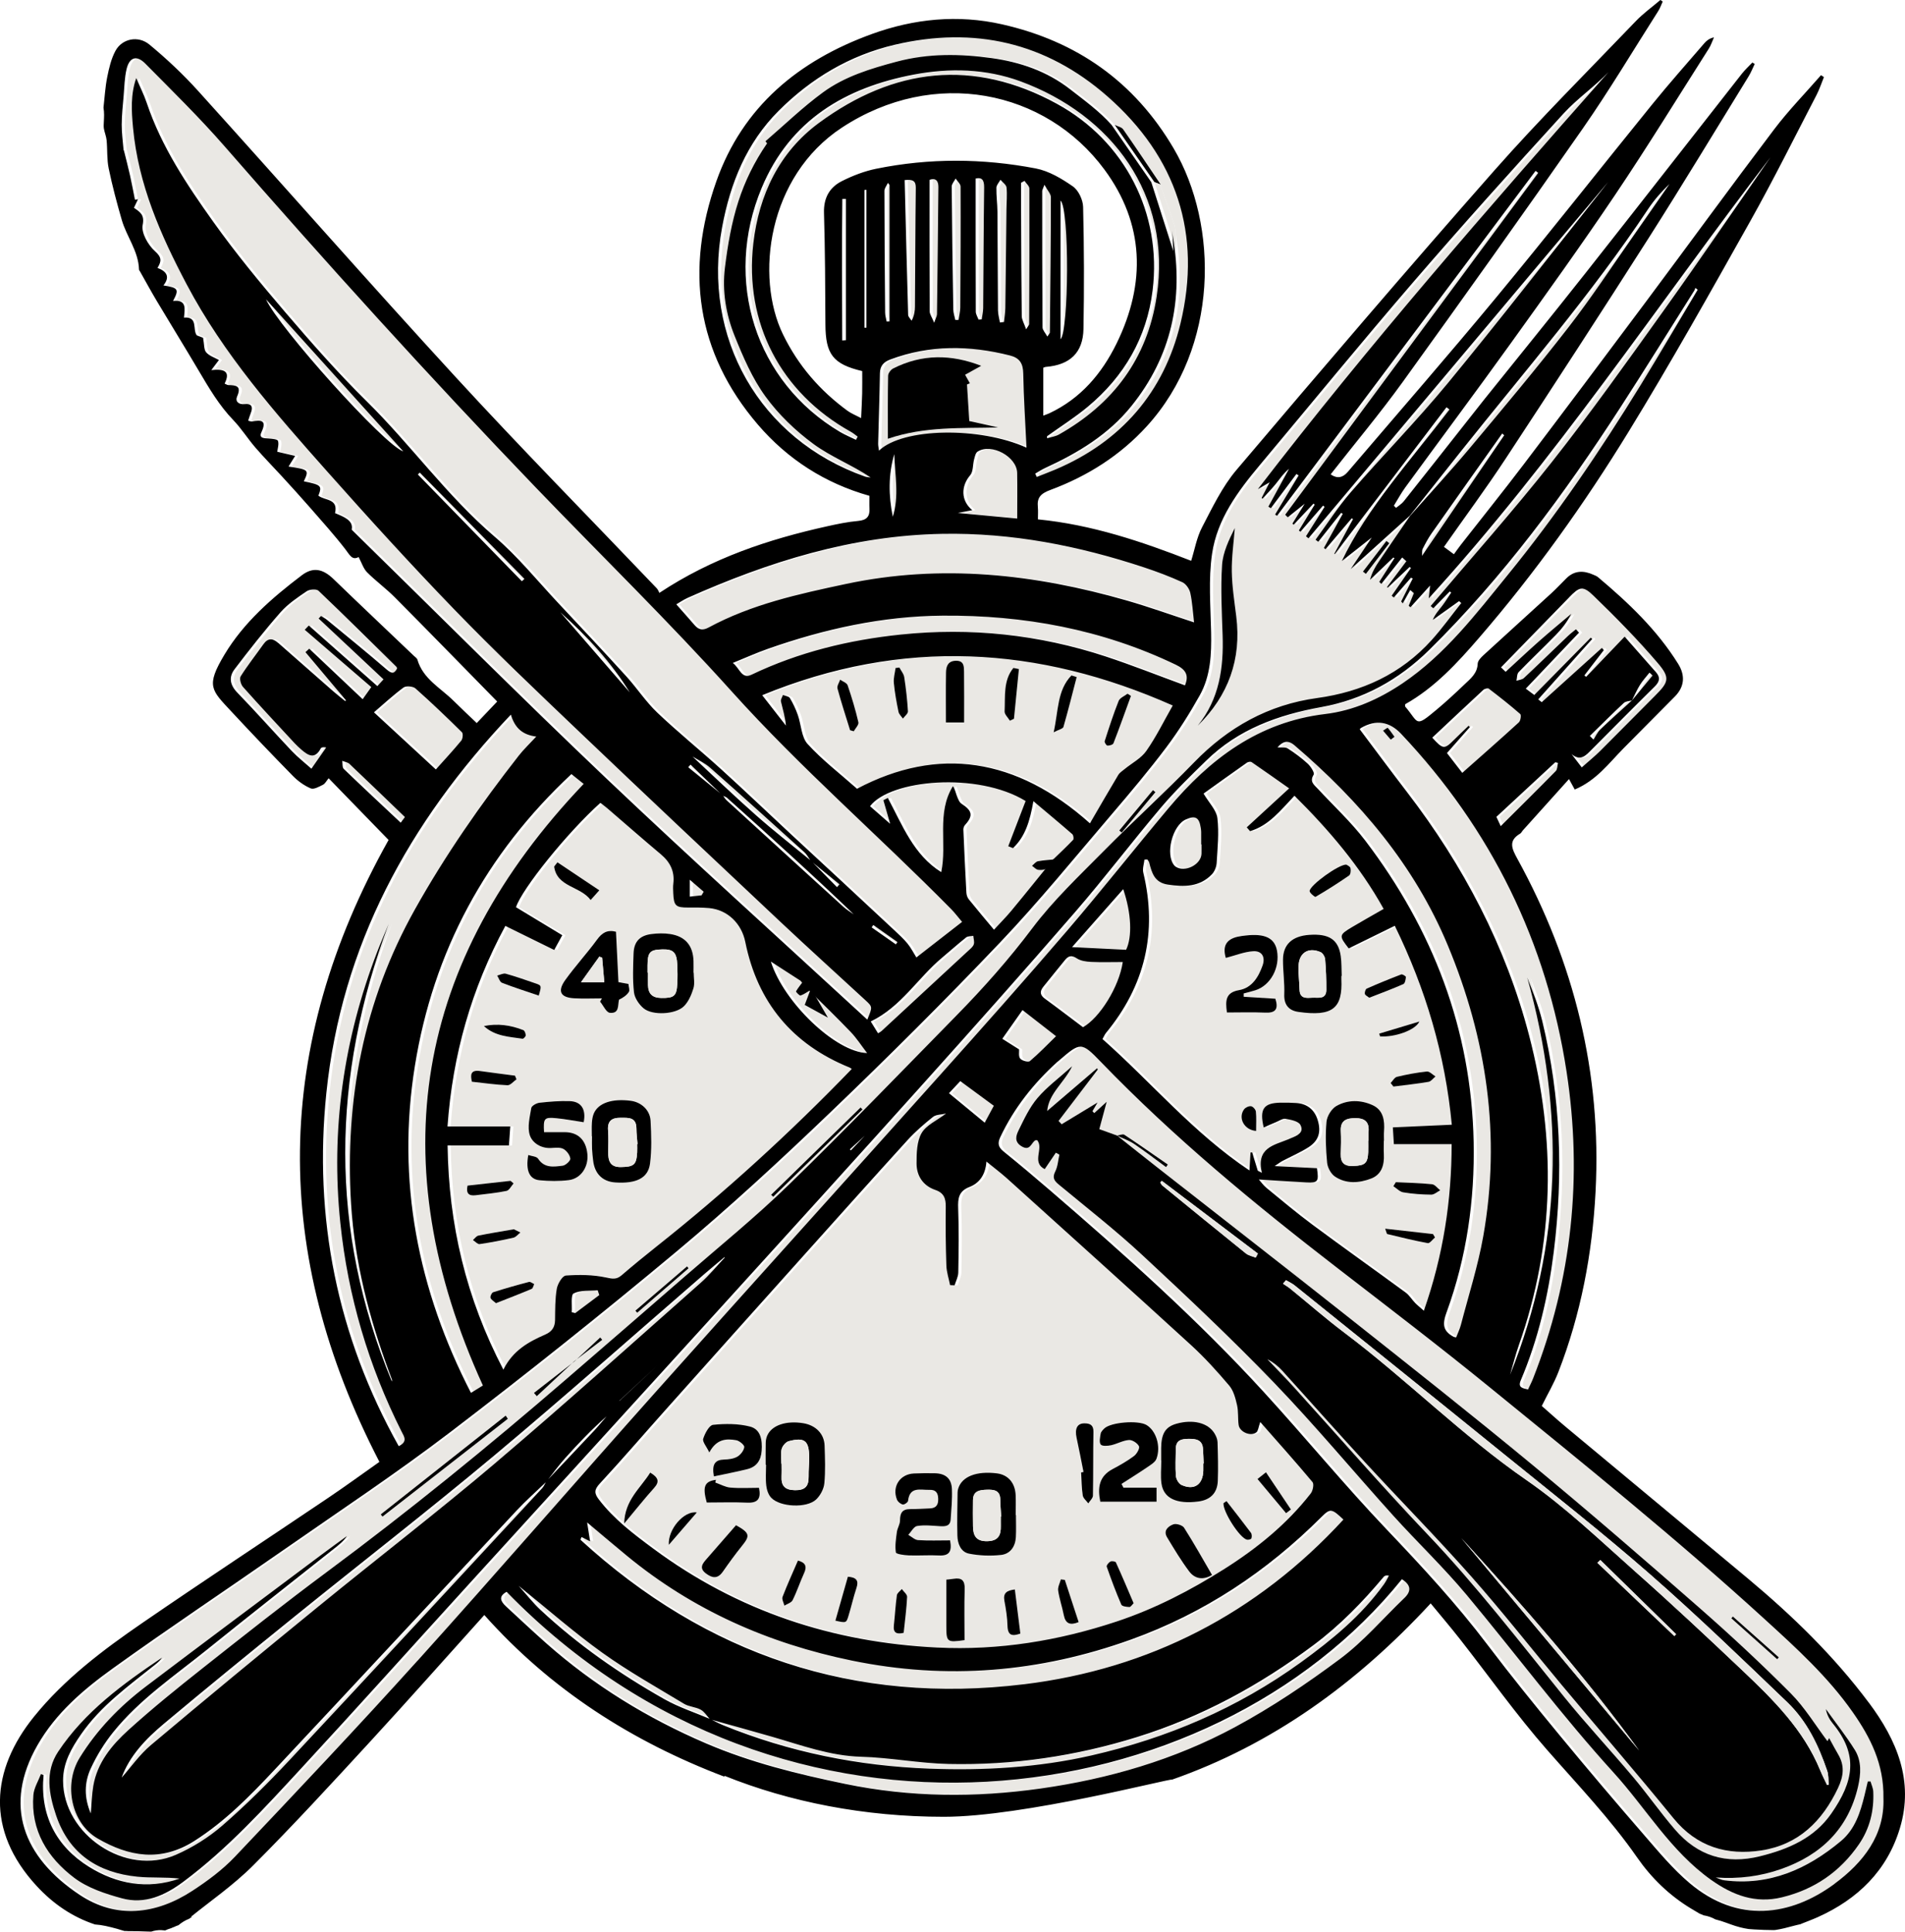 <svg viewBox="0 0 905.63 918.14" xmlns="http://www.w3.org/2000/svg" data-name="Layer 2" id="Layer_2">
  <defs>
    <style>
      .cls-1 {
        fill: #000;
      }

      .cls-1, .cls-2 {
        stroke-width: 0px;
      }

      .cls-2 {
        fill: #eae8e4;
      }
    </style>
  </defs>
  <g data-name="Layer 1" id="Layer_1-2">
    <path d="M600.59,675.93c8.61,9.8,16.89,19.03,24.84,28.55.79.95.19,4.08-.82,5.38-11.39,14.63-25.68,26.18-41.19,35.97-16.03,10.12-32.89,18.86-51.01,24.88-27.75,9.22-56.12,13.83-85.43,12.39-49.66-2.43-94.86-17.3-135.03-47.09-9.4-6.97-18.6-13.9-25.77-23.28-2.19-2.87-2.33-4.58.39-7.51,10.86-11.72,21.27-23.86,31.92-35.78,20.74-23.23,41.51-46.42,62.3-69.61,17.34-19.34,34.65-38.7,52.13-57.91,3.66-4.03,7.84-7.63,12.1-11.03,1.44-1.15,3.88-1.05,6.2-1.6-4.42,3.36-9.45,5.51-11.63,9.31-2.27,3.96-2.38,9.51-2.38,14.36,0,5.93,3.07,10.63,8.9,12.63,4.1,1.4,5.02,4.02,4.98,7.96-.11,9.33-.03,18.66.29,27.98.11,3.12,1.15,6.21,1.77,9.32.71.03,1.43.06,2.14.09.61-2.03,1.72-4.05,1.75-6.08.18-10.14.34-20.3-.05-30.43-.18-4.77.2-8.22,5.34-10.23,4.77-1.86,7.64-5.79,8.09-12.09,3.7,3.02,6.95,5.45,9.96,8.16,29.16,26.31,58.36,52.59,87.34,79.09,6.49,5.94,12.45,12.53,18.14,19.25,2.04,2.41,2.96,6.01,3.7,9.23.7,3.04.34,6.31.76,9.44.45,3.38,5.73,5.63,8.42,3.54.89-.69.97-2.42,1.86-4.91ZM482.98,720.14h-.12c0-3.16.12-6.33-.02-9.48-.26-5.83-3.61-9.66-8.86-10.33-9.68-1.23-16.63,1.45-18.42,7.13-.2.63-.33,1.3-.34,1.96-.07,6.82-.27,13.65-.09,20.47.1,3.84,1.59,7.82,5.57,8.6,4.93.97,10.19,1.15,15.19.61,4.37-.48,6.81-3.97,7.05-8.47.18-3.48.04-6.99.04-10.48ZM451.66,732.16c-5.25,0-10.24.21-15.19-.12-1.6-.11-3.11-1.62-4.66-2.5,1.38-1.47,2.6-3.96,4.18-4.21,3.52-.57,7.23-.13,10.86.09,2.56.15,4.87.03,5.09-3.19.34-4.81.8-9.66.6-14.46-.2-5.02-3.05-7.4-8.07-7.51-3.33-.07-6.66-.05-9.98.1-6.66.3-10.56,6.24-8.07,12.44.41,1.02,1.7,2.07,2.76,2.31.71.16,2.44-1.01,2.51-1.72.76-7.06,5.99-5.09,10.18-5.24,2.95-.11,4.09,1.34,4.15,4.27.06,2.9-1.01,4.42-3.92,4.54-3.16.13-6.32.35-9.48.34-3.76,0-4.76,1.97-4.76,5.41,0,1.8-1.23,3.58-1.48,5.43-.44,3.24-.97,6.59-.49,9.75.12.78,3.95,1.32,6.09,1.41,4.82.18,9.66-.21,14.48.04,4.91.25,6.2-2.04,5.2-7.18ZM363.99,696.2c.06,0,.13,0,.19,0,0,3.33-.28,6.68.1,9.97.23,2,1.01,4.33,2.35,5.74,4.24,4.47,16.93,5.05,21.39.79,1.97-1.89,3.61-4.96,3.87-7.64.57-5.94.32-11.97.12-17.96-.19-5.6-4.21-9.64-10.1-10.62-8.18-1.36-15.01.94-17.17,5.87-.45,1.04-.69,2.24-.72,3.37-.09,3.49-.03,6.99-.03,10.48ZM534.09,707.11c-.31-.6-.62-1.19-.94-1.79,4.05-2.61,8.15-5.14,12.12-7.86,1.69-1.16,3.89-2.42,4.51-4.12,2.19-6.01-.24-13.35-4.75-16.03-4.02-2.39-17.06-1.33-20.09,1.69-.7.69-1.54,1.53-1.69,2.41-.3,1.74-.82,4.04.02,5.17.65.88,3.3.7,4.92.35,2.89-.63,5.63-2.27,8.5-2.48,1.6-.11,4.05,1.47,4.76,2.95.48.98-1.03,3.66-2.34,4.64-3.17,2.38-6.67,4.37-10.19,6.23-6.44,3.4-7.23,8.8-5.86,15.5h26.75v-6.67h-15.73ZM552.01,694.22h.06c0,3.66-.43,7.39.09,10.98,1.01,6.98,7.17,9.83,17.47,8.5,5.75-.74,9.08-3.97,9.31-9.8.24-6.15.07-12.33-.13-18.48-.04-1.4-.71-2.91-1.47-4.14-3.05-5-10.26-6.76-18.04-4.56-5.22,1.47-7.2,4.59-7.29,11.51-.03,2,0,4,0,6ZM339.38,701.75c5.46-1.17,10.73-2.15,15.92-3.45,4.4-1.1,6.46-4.19,6.79-8.72.37-5.04-.41-10.2-5.57-11.52-5.58-1.42-11.73-1.42-17.51-.82-1.86.19-3.91,4.07-4.71,6.63-.44,1.42,1.52,3.6,2.91,6.5,3.41-6.42,8.07-6.66,12.79-5.81,1.51.27,3.94,2.29,3.82,3.26-.2,1.67-1.76,3.66-3.3,4.56-1.77,1.03-4.14,1.31-6.26,1.37-4.35.12-5.92,2.18-4.88,8ZM576.2,748.61c-4.5-7.72-8.68-15.22-13.29-22.45-.77-1.21-3.73-2.12-5.11-1.61-2.39.89-4.93,2.93-2.98,6.15,3.33,5.52,6.66,11.08,10.52,16.22,2.66,3.53,6.54,4.28,10.86,1.69ZM458.53,779.58c0-8.32-.18-16.29.07-24.25.13-4.03-1.34-5.52-5.22-4.9-1.26.2-2.54.3-3.51.41,0,7.49,0,14.61,0,21.73,0,8.02.22,8.19,8.65,7.02ZM349.9,724.96c-4.75,5.44-9.33,10.68-13.9,15.93-1.95,2.24-3.84,4.41-.36,7.01,3.01,2.25,5.56,2.64,7.99-.85,2.95-4.22,5.97-8.41,9.21-12.41,3.81-4.71,3.64-6.04-2.93-9.69ZM515.1,699.66c-.38.07-.75.14-1.13.22.22,3.65.21,7.33.77,10.93.21,1.36,1.72,2.52,2.63,3.77.77-1.23,2.18-2.44,2.21-3.68.21-10.1.05-20.21.24-30.31.06-3.28-1.67-4.03-4.27-4.04-3.46-.02-4.71,2.53-3.73,6.94,1.18,5.37,2.19,10.79,3.28,16.18ZM360.83,707.18c-4.45,0-9.06.28-13.61-.11-2.44-.21-4.78-1.57-7.16-2.41.1-.43.2-.85.31-1.28-5.44.73-6.48,3.21-4.38,10.79,6.38,0,12.84-.22,19.27.07,5.05.22,6.63-1.94,5.58-7.06ZM538.92,762.04c-2.87-6.68-5.57-13.09-8.44-19.42-.21-.47-1.94-.74-2.58-.39-.83.45-1.98,1.85-1.78,2.42,2.14,6.09,4.4,12.15,6.95,18.07.35.81,2.51,1.1,3.85,1.13.64.01,1.3-1.14,2-1.8ZM309.11,699.95c-4.61,7.42-12.11,13-12.38,24.21,5.36-6.42,9.65-11.84,14.26-16.96,2.63-2.92,2.07-4.85-1.88-7.25ZM403.09,749.44c-2.01,7.08-3.97,13.97-5.94,20.89,5.06,1.11,5.17,1.15,6.2-2.19,1.36-4.43,2.36-8.97,3.82-13.36,1.14-3.43.09-5.04-4.07-5.34ZM482.46,755.5c-3.8.46-5.69,1.6-4.96,5.46.73,3.9,1.36,7.87,1.46,11.82.12,4.78,2.36,5,6.11,3.68-.88-7.05-1.73-13.87-2.61-20.96ZM379.35,741.76c-2.47,5.71-5.07,11.41-7.32,17.25-.43,1.12.55,2.77.87,4.18,1.34-.85,3.31-1.38,3.92-2.6,2.05-4.14,3.49-8.59,5.43-12.8,1.44-3.14.82-5.05-2.89-6.03ZM512.77,771.01c-2.22-6.79-4.39-13.42-6.57-20.06-.63-.08-1.25-.16-1.88-.24-.47,1.78-1.53,3.64-1.29,5.31.57,3.92,1.91,7.72,2.67,11.62.82,4.22,3.1,4.98,7.06,3.37ZM429.6,776.11c.62-5.92,1.37-11.48,1.64-17.06.06-1.21-1.63-2.5-2.52-3.75-.82.97-2.2,1.87-2.35,2.94-.66,4.73-.91,9.53-1.43,14.28-.39,3.55,1.25,4.4,4.66,3.59ZM583.08,713.51c-.47.32-.95.63-1.42.95-.43,3.87,7.68,16.62,11.17,17.38.66.14,1.95-.21,2.1-.63.28-.78.24-2.02-.23-2.65-3.8-5.07-7.73-10.05-11.61-15.05ZM611.4,719.24l2.29-1.76c-3.92-5.85-7.84-11.69-11.86-17.68-1.82,1.45-2.82,2.25-4.02,3.2,4.61,5.51,9.1,10.87,13.59,16.24ZM331.26,718.9c-6.06-.98-13.81,8-13.31,15.39,4.71-5.44,8.68-10.03,13.31-15.39Z" class="cls-2"></path>
    <path d="M261.13,704.15c-.67,1.11-1.18,2.37-2.04,3.3-39.98,43.1-79.89,86.27-120.06,129.19-10.12,10.81-20.66,21.31-31.82,31-6.56,5.69-14.28,10.54-22.25,14-23.79,10.34-53.55-9.66-53.54-35.34,0-8.49,3.98-15.38,8.56-21.99,9.35-13.51,22.56-22.97,35.16-33.05,1.24-.99,2.42-2.04,3.34-3.39-18.62,12.51-36.74,25.71-49.38,44.69-6.35,9.53-4.42,20.24-.96,30.39,6.24,18.35,20.04,27.18,38.63,29.05,6.64.67,13.41.11,20.07.9-15.26,5.35-30.04,2.52-43.07-5.57-15.64-9.71-23.42-24.59-21.61-43.61-.42-.17-.83-.33-1.25-.5-1.25,3.31-3.32,6.56-3.6,9.95-1.35,16.88,6.76,29.81,19.46,39.39,6.39,4.82,14.75,7.57,22.63,9.71,10.87,2.96,20.32-1.25,29.23-7.89,21.11-15.74,38.68-35.12,56.4-54.31,26.55-28.74,52.68-57.87,79.02-86.8,39.91-43.84,79.88-87.62,119.75-131.49,31.92-35.12,63.82-70.26,95.53-105.57,24.58-27.37,49.06-54.83,73.15-82.64,14.06-16.23,27.04-33.39,40.91-49.78,6.65-7.85,14.09-15.06,21.46-22.26,15.24-14.91,34.14-21.75,54.78-25.47,19.77-3.56,36.8-12.92,51.25-27.16,35.2-34.68,64.31-74.15,91.04-115.49,11.84-18.31,23.33-36.85,34.97-55.29.24-.39.36-.86.53-1.29.37.29.73.57,1.1.86-9.01,15.08-17.88,30.26-27.07,45.23-19.29,31.39-40,61.83-63.27,90.4-15.11,18.54-29.67,37.73-49.89,51.4-11.23,7.59-23.57,13.06-36.79,14.64-31.83,3.8-54.92,21.39-74.62,44.86-16.16,19.25-31.72,39.01-48.08,58.08-19.83,23.12-40.08,45.89-60.4,68.59-45.09,50.38-90.45,100.51-135.46,150.95-37.8,42.37-74.96,85.31-112.97,127.49-28.43,31.54-57.62,62.39-86.83,93.21-5.89,6.21-13.01,11.47-20.21,16.17-17.34,11.32-36.22,13.46-53.62,1.89-26.96-17.91-36.32-42.61-20.03-71.1,8.74-15.29,21.88-26.48,35.79-36.48,26.48-19.04,53.64-37.13,80.41-55.78,26.91-18.75,54.3-36.88,80.35-56.77,36.37-27.77,72.18-56.33,107.3-85.66,25.14-20.99,49.26-43.28,72.92-65.95,27.52-26.36,54.56-53.28,80.83-80.89,18.56-19.51,35.59-40.48,53.11-60.96,8.87-10.37,17.67-20.84,25.88-31.73,5.89-7.82,11.14-16.19,15.93-24.73,5.2-9.26,5.66-19.63,5.44-30.1-.26-12.44-1.34-25.1.46-37.3,2.4-16.38,12.23-29.64,22.71-42.15,24.27-28.97,48.19-58.24,72.87-86.87,23.37-27.11,47.31-53.73,71.46-80.15,6.51-7.12,14.69-12.72,21.41-19.75-57.17,64.63-113.97,129.72-166.69,198.24,1.6-.93,3.2-1.85,5.58-3.24-1.55,3.03-2.67,5.21-3.78,7.4.13.13.26.25.4.38,2.11-2.33,4.33-4.57,6.31-7.02,1.96-2.43,3.68-5.06,6.3-7.18-3.27,6-6.55,12-9.82,17.99.4.24.8.47,1.2.71,4.04-5.41,8.09-10.82,12.13-16.23.36.22.71.44,1.07.67-3.73,6.2-7.46,12.39-11.19,18.59.31.2.63.39.94.59,40.96-54.64,81.92-109.28,122.88-163.93.42.31.85.62,1.27.93-40.1,54.17-80.2,108.34-120.29,162.5.41.41.81.81,1.22,1.22,2.3-1.84,4.59-3.68,8.04-6.44-2.41,3.92-4.11,6.68-5.82,9.44.2.17.4.35.59.52,3.14-3.34,6.27-6.67,9.41-10.01.2.15.39.29.59.44-2.51,4.11-5.02,8.21-7.53,12.32.25.19.51.39.76.58,3.57-4.13,7.14-8.26,10.72-12.39.25.19.5.38.75.57-2.95,4.66-5.9,9.33-8.85,13.99.39.32.79.64,1.18.97,48.39-57.52,96.77-115.04,145.16-172.56l-.09-.16c-2.27,2.92-4.52,5.86-6.82,8.76-23.94,30.1-47.51,60.5-71.96,90.17-14.71,17.84-30.98,34.39-46.15,51.86-6.13,7.06-11.2,15.03-16.76,22.59.43.33.85.65,1.28.98,3.62-4.58,7.25-9.16,10.87-13.74.26.15.52.3.78.44-2.99,5.41-5.98,10.82-8.96,16.23.25.2.5.4.76.59,4.15-4.89,8.31-9.79,12.46-14.68.21.12.41.24.62.36-2.97,5.5-5.94,11-8.91,16.5.09.05.19.09.28.14,17.69-23.26,35.38-46.52,53.06-69.77l1.44,1.05c-18.52,24.25-39.28,46.96-51.19,72.04,3.2-2.52,8.67-6.83,14.23-11.2-3.2,4.8-6.46,9.69-10.01,15.01,9.65-8.71,18.89-17.05,28.12-25.38,0,0,.1.09.1.09-4.96,7.24-9.94,14.45-14.85,21.72-1.75,2.58-3.3,5.29-4.19,8.68,3.7-3.54,7.4-7.07,11.1-10.61l.52.31c-2.41,3.75-4.81,7.51-7.21,11.26.32.32.65.65.97.97,3.31-4.18,6.61-8.36,9.92-12.55.66.6,1.32,1.19,1.98,1.79-3.07,4.09-6.13,8.19-9.2,12.28.11.09.22.18.33.28,3.47-3.27,6.94-6.55,10.41-9.82.22.15.44.3.66.45-3.06,4.4-6.12,8.81-9.18,13.21l1.02.83c2.72-3.13,5.44-6.27,8.16-9.4.28.13.56.25.84.38-1.83,3.63-3.67,7.27-5.5,10.9.25.3.49.6.74.91,1.19-2.11,2.37-4.23,3.56-6.34.58.49,1.15.99,1.73,1.48-.82,2.01-1.64,4.01-2.46,6.02.28.23.56.46.85.68,2.84-3.15,5.69-6.3,9.32-10.32-.28,2.66-.43,4.04-.64,6.09,60.15-65.82,108.8-139.61,162.44-209.62-16.95,24.37-33.64,48.93-50.91,73.06-17.34,24.23-34.64,48.53-53.1,71.9-18.44,23.35-38.28,45.59-57.51,68.31l1.24,1.08c2.61-2.66,5.22-5.32,7.83-7.99.23.17.46.35.69.52-1.42,2.11-2.75,4.3-4.3,6.32-1.58,2.06-3.38,3.96-4.46,6.67,4.17-2.97,8.34-5.95,12.5-8.92.35.3.7.61,1.05.91-4.67,5.87-9.05,12.01-14.06,17.57-14.57,16.15-33.11,24.65-54.46,27.58-23.16,3.17-42.3,13.87-58.54,30.63-13.88,14.32-28.71,27.71-42.73,41.91-11.79,11.94-24.14,23.58-34.17,36.92-11.07,14.72-23.17,28.34-35.98,41.4-26.46,26.96-52.68,54.17-79.76,80.5-15.97,15.53-33.36,29.6-50.19,44.25-18.57,16.17-37.21,32.28-55.85,48.37-36.79,31.75-74.45,62.41-113.49,91.37-20.03,14.86-39.6,30.34-59.16,45.81-11.98,9.47-23.89,19.09-35.21,29.34-7.9,7.15-14.83,15.47-16.73,26.59-.69,4.05-.77,8.2-1.2,13.09-3.24-7.58-3.08-14.76-.01-21.39,2.82-6.12,6.47-12.04,10.7-17.29,12.55-15.58,29.12-26.73,44.51-39.14,19.95-16.09,40.11-31.9,60.18-47.82,2.3-1.82,4.64-3.58,6.37-6.2-3.91,2.86-7.86,5.69-11.74,8.6-27.96,20.95-55.99,41.81-83.84,62.91-12.41,9.41-23.2,20.5-31.44,33.84-7.81,12.65-4.04,31.1,8.58,38.41,14.8,8.57,29.96,11.29,45.86,1.19,14.7-9.34,26.63-21.54,38.35-34.04,38.38-40.94,76.57-82.06,114.91-123.04,4.49-4.8,9.45-9.17,14.2-13.74l-.09-.09ZM273.08,647.12c-6.41,4.99-12.82,9.98-19.22,14.97.45.51.89,1.03,1.34,1.54,5.93-5.54,11.86-11.08,17.79-16.61,4.43-3.4,8.87-6.79,13.3-10.19-.32-.37-.64-.74-.95-1.11-4.09,3.8-8.17,7.6-12.26,11.4ZM569.45,344.85c14.53-14.26,20.78-31.49,18.26-51.81-.88-7.09-1.99-14.21-2.12-21.33-.12-6.9.9-13.82,1.42-20.74-2.8,5.65-5.67,11.56-6.06,17.63-.7,11.07-.1,22.24.26,33.36.52,15.5-1.54,30.21-11.77,42.88ZM241.42,674.37c-.34-.5-.68-1-1.02-1.5-19.8,15.65-39.59,31.3-59.39,46.95.28.35.55.69.83,1.04,19.86-15.5,39.72-31,59.58-46.49ZM366.59,567.92c.33.3.67.6,1,.9,14.14-13.83,28.29-27.67,42.43-41.5-.3-.3-.61-.61-.91-.91-14.17,13.84-28.34,27.67-42.52,41.51ZM327.32,602.83c-.23-.3-.47-.59-.7-.89-8.18,7.01-16.36,14.02-24.55,21.04.29.33.57.65.86.98,8.13-7.04,16.26-14.09,24.39-21.13ZM532.1,394.75c.39.32.77.64,1.16.96,5.34-6.39,10.67-12.79,16.01-19.18-.39-.32-.78-.64-1.16-.96-5.34,6.39-10.67,12.79-16.01,19.18ZM647.95,271.69c.46.36.92.72,1.39,1.07,3.7-4.86,7.4-9.71,11.1-14.57-.45-.36-.9-.71-1.35-1.07-3.71,4.85-7.43,9.71-11.14,14.56Z" class="cls-2"></path>
    <path d="M240.78,651.02c-17.82-34.13-25.99-69.03-26.52-106.56h29.16c.22-3.14.41-5.67.64-9.01h-29.84c2.43-34.08,11.33-65.39,27.5-95.34,7.64,3.76,15.16,7.46,23.23,11.43,1.07-1.95,2.28-4.16,3.84-7.01-7.54-4.56-14.74-8.91-22.01-13.31,2.86-8.73,24.35-35.44,40.12-49.6,1.09.85,2.28,1.7,3.38,2.65,8.45,7.26,16.81,14.62,25.35,21.78,4.44,3.72,6.66,8.15,5.94,13.98-.18,1.48-.09,3-.03,4.49.26,6.06,1.18,6.88,7.11,6.86,3.33-.02,6.67-.04,9.97.26,8.77.81,15.41,7.38,17.16,16.06,5.81,28.79,22.39,48.71,49.62,59.73.43.18.79.54,1,.69-29.17,30.2-60.05,58.43-92.92,84.47-5.6,4.44-11.14,8.98-16.56,13.64-2.44,2.09-4.38,1.61-7.44.96-6.16-1.3-12.72-1.34-19.05-.89-1.62.12-3.86,3.88-4.27,6.23-.84,4.89-.75,9.95-.83,14.94-.06,3.43-1.57,5.51-4.69,6.87-7.86,3.44-15.31,7.49-19.88,16.66ZM277.5,533.41c1.22-6.08-1.16-9.81-6.6-10-4.8-.17-9.64.23-14.42.77-1.43.16-3.73,1.44-3.9,2.49-.71,4.29-1.97,9.09-.7,12.94,1.19,3.64,5.26,6.3,10.04,6.08,1.98-.09,4.28-.42,5.88.42,1.57.83,3.11,2.91,3.34,4.61.13,1-2.23,3.21-3.65,3.38-4.18.5-8.64,1.3-11.67-3.34-.72-1.1-3.01-1.16-4.67-1.74-1.32,7.31.51,11.53,5.34,11.99,4.6.44,9.34.51,13.92-.06,5.82-.73,9.47-6.38,8.83-12.51-.71-6.71-4.52-10.31-10.9-10.29-3.25,0-6.5,0-9.69,0-.38-6.62.07-7.2,5.84-6.63,4.27.42,8.49,1.23,13.02,1.91ZM281.35,540.12s.06,0,.09,0c0,2-.07,4,.02,5.99.08,1.83.31,3.65.51,5.47.71,6.36,4.48,10.09,10.58,10.48,9.89.64,15.59-2.03,16.47-8.98.85-6.69.62-13.59.26-20.36-.27-5.09-4.46-8.82-9.38-9.47-8.88-1.18-15.49,1.02-17.61,6.03-.57,1.34-.8,2.89-.9,4.37-.15,2.15-.04,4.32-.04,6.49ZM329.79,462.35s-.06,0-.08,0c0-1.83.04-3.66,0-5.49-.2-7.36-3.85-11.79-11.12-12.9-2.9-.44-5.97-.35-8.89.01-5.58.7-8.31,3.65-8.5,9.24-.2,6.15-.49,12.36.2,18.44.31,2.73,2.4,5.83,4.6,7.64,4.25,3.51,15.3,2.9,19.19-1.05,2.16-2.19,3.54-5.44,4.47-8.45.7-2.28.14-4.95.14-7.44ZM294.02,466.83c-.4-8.29-.79-16.2-1.17-23.98-4.23-1.07-6.67.57-9,3.75-4.81,6.55-10.35,12.57-15.09,19.17-3.88,5.39-2.32,8.36,4.17,8.72,4.4.25,8.82.05,13.23.05-.29.51-.59,1.01-.88,1.52,1.54,1.87,2.92,5.15,4.64,5.33,4.69.5,3.7-3.75,4.37-6.23,1.91-.91,3.63-2.08,4.68-3.69.55-.84-.09-2.45-.2-3.78-1.61-.29-2.89-.53-4.74-.87ZM265.01,409.87l-1.57,2.01c1.3,9.84,12.45,9.27,17.35,15.91,1.56-1.75,2.58-2.89,4.12-4.61-6.98-4.67-13.44-8.99-19.9-13.31ZM224.34,514.16c5.74.62,11.32,1.44,16.92,1.67,1.38.06,2.85-1.81,4.27-2.8-.23-.58-.47-1.17-.7-1.75-5.56-.73-11.12-1.43-16.67-2.21-4.39-.61-4.62,1.72-3.82,5.09ZM235.8,619.43c5.96-2.36,11.49-4.48,16.94-6.78.62-.26.82-1.5,1.22-2.29-.83-.37-1.78-1.21-2.47-1.03-5.72,1.5-11.41,3.1-17.03,4.9-.69.22-1.5,1.96-1.27,2.66.33.97,1.59,1.62,2.61,2.55ZM256.13,473.23c1.38-4.76,1.39-4.81-1.59-5.83-4.67-1.6-9.34-3.26-14.09-4.58-1.19-.33-2.71.56-4.08.89.75,1.18,1.24,3.03,2.29,3.43,5.64,2.19,11.42,4.02,17.48,6.09ZM244.14,562.52c-.48-.42-.96-.83-1.44-1.25-6.83.76-13.67,1.52-20.44,2.27-.82,3.64.55,5,3.84,4.58,4.91-.63,9.85-1.06,14.68-2.06,1.31-.27,2.25-2.31,3.35-3.54ZM244.29,584.3c-6.12,1.06-11.51,1.91-16.85,3.01-.97.2-1.74,1.38-2.61,2.11,1.06.68,2.23,2.07,3.17,1.93,5.39-.79,10.75-1.82,16.06-3.04,1.23-.28,2.22-1.63,3.33-2.48-1.2-.59-2.4-1.18-3.1-1.52ZM230.05,487.7c5.32,4.92,12,5.05,18.39,6.03.44.07,1.5-1.06,1.49-1.62,0-.85-.49-2.22-1.13-2.47-6.02-2.38-12.25-3.29-18.75-1.94Z" class="cls-2"></path>
    <path d="M413.76,484.62c-41.9-38.63-83.65-76.25-124.38-114.94-40.48-38.46-79.93-78-120.72-117.92.92-4.35-3.6-6.07-7.92-7.86,1.65-7.03-4.88-5.9-7.91-8.3,1.82-4.7,1.41-5.12-6.93-6.82,2.56-5.4,2.34-5.61-7.26-7.02.82-1.33,1.57-2.54,3.13-5.06-3.17-.74-5.87-1.37-8.49-1.98.16-1.52.88-3.57.33-5.19-.27-.79-2.87-.99-4.44-1.1-2.07-.15-4.8-.02-3.4-3.03,2.74-5.89-.33-5.78-4.53-5.06-.44.07-.94-.18-1.79-.37.44-1.32.79-2.53,1.26-3.69,1.15-2.9.36-4.56-2.9-4.2-2.98.33-4.63-1.35-3.61-3.66,2.25-5.13-.65-5.31-4.25-5.4-.45-.01-.9-.35-1.7-.69,3.05-6.09-.52-7.03-6.33-6.41,1.35-1.79,2.17-2.87,3.63-4.8-2.14-1.21-4.65-1.98-6.08-3.66-1.11-1.3-.87-3.75-1.46-6.91-.07-.03-1.52-.58-2.98-1.13-2.16-2.73.78-8.99-6.1-8.45.37-4.07,1.5-8.63-5.18-7.92,2.96-5.53,2.51-6.28-4.58-7.37,3.19-3.99,1.69-6.66-2.82-8.33,2.04-3.26,2-5.09-1.22-7.97-3.26-2.91-6.56-8.7-5.82-12.44.97-4.9-1.25-6.14-4.15-8.16.71-1.49,1.32-2.77,1.92-4.05-.48.06-.97.12-1.45.19-.77-3.82-1.47-7.65-2.32-11.45-.88-3.94-1.91-7.86-2.88-11.78-.04-.16-.2-.29-.21-.45-.33-4-.9-8.01-.88-12.01.02-4.56.53-9.13.92-13.69.36-4.24.42-8.56,1.39-12.67,1.34-5.67,4.8-6.79,8.88-2.66,12.74,12.89,25.73,25.6,37.64,39.25,48.16,55.23,97.32,109.55,148.12,162.37,31.05,32.28,63.16,63.6,93.09,96.88,32.82,36.5,69.89,68.52,104.24,103.36,1.72,1.74,3.19,3.72,5.24,6.13-6.92,5.38-13.42,10.43-21.73,16.9-1.42-2.26-2.6-4.63-4.24-6.62-1.89-2.3-4.12-4.33-6.31-6.37-8.35-7.82-16.73-15.6-25.11-23.38-8.03-7.46-16.1-14.88-24.12-22.34-11.09-10.31-22.05-20.77-33.26-30.94-9.95-9.03-20.43-17.48-30.16-26.74-5.46-5.2-9.67-11.69-14.77-17.29-10.61-11.66-21.4-23.17-32.19-34.66-10.01-10.67-19.3-22.21-30.36-31.67-22.62-19.34-39.8-43.66-60.87-64.4-13.61-13.4-26.28-27.81-38.71-42.34-11.89-13.9-23.57-28.07-34.18-42.95-12.54-17.59-24.61-35.64-31.6-56.45-1.31-3.9-3.2-7.6-5-11.82-2.75,7.85-2.26,15.67-1.53,23.53,2.48,26.93,13.12,51.08,25.54,74.57,17.51,33.14,42.06,61.07,66.72,88.82,19.78,22.27,39.85,44.33,60.56,65.74,19.2,19.85,39.26,38.89,59.25,57.95,31.8,30.34,63.81,60.45,95.83,90.56,13.34,12.54,26.93,24.81,40.39,37.23,3.32,3.07,3.29,3.1.78,9.13Z" class="cls-2"></path>
    <path d="M595.46,556.34c-26.79-17.92-46.67-41.94-69.87-62.47.71-1.25,1.07-2.17,1.67-2.9,18.53-22.46,24.55-47.8,17.73-76.2-.46-1.91.34-4.12.55-6.19.46-.02.92-.05,1.38-.07.3.48.75.92.88,1.45,1.25,4.97,2.52,9.57,8.91,10.5,7.73,1.13,15.04,1.2,20.88-4.87,1.27-1.32,2.16-3.52,2.27-5.37.42-7.13,1.19-14.37.35-21.38-.45-3.76-3.92-7.16-6.57-11.64,6.33-4.53,13.45-9.65,20.62-14.69.56-.39,1.77-.57,2.26-.24,5.97,4.08,11.87,8.28,17.81,12.46-7.18,6.6-13.67,12.56-20.15,18.52.52.6,1.04,1.21,1.56,1.81,8.95-2.62,14.47-9.85,21.13-16.83,16.25,16.11,31.13,33.48,42.39,53.8-5.29,3.04-10.18,5.76-14.98,8.62-6.32,3.77-6.34,4.12-1.63,10.14,7.03-3.45,14.1-6.92,21.91-10.75,14.66,29.98,23.94,61.16,27.1,94.56-9.63.44-18.55.84-28.03,1.27.18,2.91.32,5.28.49,7.96h27.46c-.01,26.73-3.97,52.84-13.2,79.18-1.92-1.7-3.15-2.65-4.22-3.77-1.52-1.58-2.69-3.59-4.41-4.86-14.73-10.8-29.63-21.36-44.3-32.24-7.48-5.55-14.62-11.56-21.83-17.46-1.55-1.27-2.75-2.99-3.7-4.05,7.6.47,15.1.99,22.61,1.39,5.49.29,5.98-.41,5.01-6.77-6.17-.3-12.43-.61-20.1-.99,1.98-1.31,2.77-1.94,3.65-2.4,4.11-2.16,8.43-4.01,12.34-6.49,4.9-3.11,6.24-7.27,4.47-13-1.51-4.92-4.99-7.76-10.23-8.09-2.49-.16-4.99-.21-7.48-.16-8.01.17-10.02,2.99-7.95,11.78,2.01-.88,3.91-1.75,5.85-2.54,1.52-.62,3.19-1.81,4.58-1.57,2.5.44,6.05,1.12,7,2.87,1.93,3.56-1.42,5.14-4.36,6.28-.47.18-.91.41-1.37.6-6.81,2.81-15.36,3.98-12.58,15.9-.65-.33-1.3-.66-1.94-.99-.89-2.89-1.78-5.79-2.67-8.68-.26,0-.51.01-.77.02-.15,2.47-.3,4.94-.52,8.55ZM657.86,542.19s.05,0,.08,0c0-1.5-.1-3,.02-4.49.39-5.12-.37-10.08-5.41-12.39-5.61-2.57-11.87-2.68-17.27.41-2.3,1.32-4.43,4.81-4.67,7.49-.58,6.42-.31,12.97.29,19.4.22,2.35,1.83,5.34,3.74,6.63,5.33,3.59,11.5,3.12,17.2.94,4.97-1.9,6.3-6.43,6.04-11.5-.11-2.16-.02-4.32-.02-6.49ZM637.69,463.88c.05,0,.1,0,.16,0-.14-3.16-.02-6.35-.47-9.47-1.12-7.8-5.54-10.69-14.88-10.05-8.14.56-12.53,4.5-12.57,11.81-.03,5.49.83,10.99.6,16.46-.21,5.08,2.29,7.72,6.67,8.35,16.4,2.35,21.15-1.75,20.49-15.59-.02-.5,0-1,0-1.5ZM582.74,455.31c4.57-1.18,8.74-2.91,13.01-3.18,4.19-.26,5.9,2.79,4.47,6.8-1.97,5.53-5.05,10.63-11.19,11.7-6.28,1.1-6.58,4.76-5.75,10.62,6.04,0,12.15-.21,18.24.07,4.89.22,6.36-1.69,4.79-6.61-4.93-.31-9.98-.62-15.04-.94,0-.52,0-1.05-.01-1.57,1.84-.5,3.71-.94,5.53-1.51,7.22-2.27,11.83-10.8,10.27-18.92-1.14-5.92-5.73-8.13-14.8-7.11-1.32.15-2.65.31-3.94.6-5.47,1.26-7.19,4.58-5.58,10.05ZM640.03,410.96c-3.59-.16-17.22,9.72-17.44,12.52-.07.91,2.49,3.01,2.82,2.81,5.43-3.18,10.76-6.56,15.94-10.15.74-.51.95-2.45.66-3.54-.21-.83-1.6-1.35-1.98-1.64ZM663.58,561.91c-.39.64-.79,1.27-1.18,1.91,1.56,1.01,3.03,2.65,4.71,2.92,4.38.72,8.85,1.05,13.29,1.1,1.42.02,2.85-1.34,4.27-2.07-1.29-1-2.51-2.74-3.89-2.88-5.71-.59-11.46-.69-17.2-.98ZM650.94,474.25c5.57-2.18,10.97-4.18,16.22-6.49.78-.34,1.12-2.19,1.19-3.37.02-.39-1.67-1.43-2.21-1.22-5.52,2.11-10.99,4.35-16.4,6.74-.59.26-1.06,1.75-.88,2.51.15.69,1.26,1.16,2.08,1.84ZM661.11,514.78c.44.56.87,1.11,1.31,1.67,5.57-.71,11.16-1.3,16.69-2.24,1.21-.21,2.21-1.68,3.31-2.57-1.37-.83-2.83-2.47-4.11-2.34-4.78.49-9.54,1.4-14.22,2.52-1.16.28-2,1.93-2.99,2.95ZM682.19,588.19l-.94-1.61c-7.35-.83-14.69-1.65-22.74-2.55.64,1.72.73,2.48.98,2.54,6.4,1.54,12.8,3.14,19.27,4.32.95.17,2.28-1.74,3.43-2.69ZM597.15,537.56c0-3.36.19-6.31-.11-9.21-.1-.97-1.38-2.41-2.28-2.54-1.04-.16-2.67.59-3.33,1.47-2.93,3.96-.16,9.76,5.72,10.28ZM674.77,485.55c-6.9,2.08-12.99,3.92-19.09,5.75.13.44.26.87.39,1.31,6.66.5,16.7-2.78,18.7-7.06Z" class="cls-2"></path>
    <path d="M896.88,854.62c.65,17.63-9.52,30.67-23.34,40.85-20.78,15.31-45.95,18.9-68.82-.4-7.92-6.68-14.68-14.83-21.51-22.71-13.63-15.71-27.1-31.57-40.33-47.61-11.65-14.12-23.19-28.36-34.24-42.95-14.71-19.43-31.17-37.22-47.96-54.85-20.08-21.09-38.6-43.65-58.26-65.15-31.51-34.46-66.32-65.49-101.65-95.92-7.31-6.3-14.7-12.51-22.2-18.58-2.52-2.04-2.95-3.86-1.56-6.81,6.5-13.78,15.75-25.42,26.95-35.61.25-.22.52-.41.77-.63,10.41-8.95,10.72-9.25,20.18.56,34.66,35.91,73.02,67.53,112.45,97.95,24.24,18.71,48.59,37.3,72.33,56.63,44.14,35.93,88.44,71.66,130.54,110.06,15.19,13.86,30.29,27.55,42.11,44.47,8.32,11.91,14.81,24.56,14.52,40.68ZM531.11,539.75c-3.12-1.13-6.24-2.25-8.51-3.07,1.28-4.73,2.29-8.49,3.51-13-2.34,2.12-4.13,3.74-5.92,5.37-.28-.3-.57-.59-.85-.89.85-1.46,1.71-2.91,2.43-4.15-5.6,3.39-11.33,6.86-17.07,10.34-.49-.52-.98-1.04-1.47-1.56,6.22-8.15,12.43-16.31,18.65-24.46-.11-.2-.23-.39-.34-.59-7.91,6.77-15.81,13.54-23.72,20.3.81-8.47,7.92-13.17,11.9-21.3-6.29,5.65-12.01,9.85-16.49,15.12-3.77,4.43-6.35,9.97-8.95,15.27-1.22,2.48-2.39,5.52,1.45,7.76,3.84,2.25,4.41-1.34,6.24-2.78.22-.17.61-.11,1.09-.18,3.28,3.94-2.87,10.47,3.58,13.77,1.82-2.68,3.56-5.25,5.3-7.82.56.31,1.12.62,1.68.93-.61,2.68-.76,5.6-1.96,7.98-1.48,2.93-.57,4.37,1.65,6.21,13.31,11.04,27,21.7,39.65,33.46,21.33,19.83,42.58,39.81,62.76,60.79,19.6,20.38,37.7,42.18,56.66,63.18,11.49,12.72,23.97,24.59,34.93,37.74,23.33,28,45.1,57.25,69.69,84.25,15.5,17.03,27.16,37.43,46.5,51.13,10.39,7.36,21.06,11.3,33.61,8.26,15.33-3.72,27.61-12.1,36.59-25.16,5.19-7.55,7.22-16.01,6.84-25.08-.07-1.63-.85-3.24-1.3-4.85-.44,0-.87.02-1.31.03-.51,2.17-1.01,4.34-1.54,6.51-2.01,8.17-4.48,16.17-11.24,21.82-16.06,13.41-34.02,21.36-55.51,18.63-1.37-.17-2.68-.89-4.01-1.35,10.93.8,21.29-.53,31.27-4.06,18.83-6.66,31.75-19.07,36.39-39.08,1.39-5.99,1.81-12.16-1.53-17.5-4.19-6.71-9.14-12.96-13.76-19.4.51,2.73,1.72,4.95,3.29,6.86,12.3,14.96,9.96,27.49-.69,42.8-8.16,11.72-20.43,16.96-33.9,20.31-16.24,4.03-29.68-.22-40.43-12.7-6.94-8.06-13.06-16.84-19.92-24.98-10.83-12.86-22.34-25.16-32.9-38.23-21.12-26.16-41.64-52.75-64.88-77.17-21.68-22.78-42.31-46.56-63.45-69.86-4.1-4.52-8.4-8.86-12.61-13.29,2.81,1.43,5.15,3.33,7.15,5.53,13.21,14.54,26.22,29.26,39.53,43.71,16.69,18.11,33.99,35.66,50.31,54.09,14.88,16.81,28.75,34.53,43.16,51.76,17.61,21.05,35.56,41.81,52.9,63.08,11.12,13.64,25.48,17.79,41.85,15.27,17.53-2.7,28.89-13.85,36.36-29.63,2.67-5.64,3.26-10.69.04-16.08-1.44-2.41-2.73-4.92-4.24-7.66-.54.96-.93,1.64-.82,1.44-5.74-7.59-10.76-16-17.47-22.74-13.96-14.03-28.49-27.55-43.38-40.6-26.15-22.92-52.45-45.68-79.25-67.84-28.72-23.75-57.99-46.85-87.21-69.99-30.13-23.86-60.5-47.42-90.75-71.12-6.52-5.11-13-10.29-19.5-15.43,2.66,1.27,5.52,2.24,7.95,3.87,5.18,3.48,10.13,7.31,15.17,11l.86-1.2c-6.88-4.75-13.72-9.56-20.69-14.17-.73-.48-2.23.23-3.38.39ZM823.81,768.37c-.25.28-.49.55-.74.83,7.26,6.49,14.52,12.97,21.79,19.46.26-.29.52-.58.77-.87-7.27-6.47-14.55-12.94-21.82-19.41Z" class="cls-2"></path>
    <path d="M363.83,330.44c66.74-27.39,131.37-23.42,195.17,4.9-4.2,7.36-7.83,14.84-12.55,21.57-2.49,3.56-6.86,5.8-10.36,8.67-1.05.86-2.32,1.65-2.99,2.77-4.52,7.55-8.91,15.17-13.47,22.99-34.89-31.19-72.14-36.8-110.73-16.43-8.33-7.38-16.6-13.71-23.5-21.28-2.98-3.27-3.02-9.17-4.65-13.78-.98-2.8-2.27-5.54-3.79-8.08-.5-.83-2.16-.97-3.29-1.42-.34,1.03-1.15,2.17-.94,3.07.85,3.69,2.01,7.31,2.36,11.46-3.54-4.54-7.09-9.08-11.27-14.44ZM449.68,343.38h8.65c0-8.25.06-16.18-.04-24.11-.03-2.46.03-5.22-3.76-5.2-3.88.02-4.77,2.62-4.82,5.64-.13,7.79-.04,15.58-.04,23.67ZM404.13,347.09c.58.17,1.17.33,1.75.5.78-1.44,2.47-3.09,2.2-4.28-1.38-5.94-3.14-11.82-5.12-17.59-.4-1.16-2.33-1.78-3.56-2.66-.46,1.41-1.59,3-1.27,4.19,1.81,6.67,3.96,13.23,6,19.84ZM537.65,330.77c-.54-.35-1.08-.69-1.61-1.04-1.45,1.13-3.64,1.96-4.23,3.43-2.5,6.26-4.57,12.7-6.64,19.13-.18.55.82,2.09,1.31,2.11.97.04,2.59-.42,2.86-1.1,2.89-7.46,5.58-15.01,8.32-22.53ZM511.85,321.83c-.83-.26-1.66-.52-2.49-.79-6.84,7.1-6.14,16.69-8.46,27.04,2.52-1.33,4.41-1.7,4.65-2.54,2.26-7.86,4.24-15.8,6.3-23.71ZM427.55,317.28c-.6.08-1.21.16-1.81.24-.3,2.37-1.03,4.78-.82,7.1.43,4.59,1.28,9.16,2.2,13.69.24,1.18,1.38,2.18,2.11,3.26.84-1.16,2.45-2.36,2.39-3.47-.31-5.44-.93-10.87-1.76-16.25-.25-1.6-1.52-3.05-2.32-4.57ZM480.09,342.55l1.95-.92c.78-7.88,1.56-15.75,2.34-23.63-.87-.18-1.74-.35-2.61-.53-4.87,5.89-3.85,13.53-4.19,20.66-.07,1.43,1.63,2.94,2.51,4.41Z" class="cls-2"></path>
    <path d="M322.98,287.25c1.71-.99,3.45-2.21,5.36-3.06,38.6-17.2,78.29-29.67,121.12-30.44,33.08-.6,64.83,5.65,95.98,15.96,6.15,2.04,12.24,4.34,18.13,7.03,1.71.78,3.35,3.15,3.77,5.07.99,4.5,1.22,9.17,1.79,14.01-10.94-3.57-21.32-7.31-31.9-10.36-43.92-12.63-88.26-17.53-133.6-7.89-22.51,4.78-44.87,9.66-65.32,20.72-2.65,1.43-4.66,1.12-6.58-1.11-2.69-3.13-5.46-6.21-8.74-9.93Z" class="cls-2"></path>
    <path d="M187.78,656.65c-29.96-72.3-28.64-144.74-1.53-217.48-1.82,4.4-3.72,8.77-5.43,13.22-16.01,41.59-22.15,84.62-17.54,128.94,3.61,34.75,13.38,67.84,29.1,99.1,1.17,2.32,3.1,4.79-1.35,6.95-29.31-52.35-40.52-108.57-34.4-167.87,7.22-69.92,38.93-128.37,87.71-179.84,1.96,6.5,5.68,9.63,12.09,10.42-3.22,3.48-5.97,6.06-8.27,8.99-18.17,23.22-34.94,47.3-49.41,73.13-24.52,43.77-33.37,90.71-30.35,140.11,1.67,27.37,8.51,53.89,18,79.65.46,1.25.97,2.48,1.41,3.74.1.27-.01.62-.03.93Z" class="cls-2"></path>
    <path d="M647.87,346.64c.19-.18.38-.48.66-.64q10.6-6.05,18.99,2.77c42.9,45.38,69.28,99.15,78.7,160.67,7.62,49.74,2.65,98.64-15.93,145.78-.66,1.69-1.51,3.3-2.39,5.2-2.43-.57-4.96-.78-3.49-4.26,8.33-19.61,13.1-40.2,15.72-61.21,4.58-36.81,3.32-73.45-5.47-109.62-1.72-7.06-4.44-13.87-7.15-20.7,17.85,63.86,16.71,126.87-8.15,188.8,1.38-4.7,2.55-9.47,4.18-14.09,17.12-48.52,17.69-97.94,4.88-147.1-11.05-42.44-31.27-80.92-58.08-115.78-7.59-9.87-14.98-19.88-22.47-29.84ZM661.15,351.56c.6-.45,1.2-.9,1.8-1.35-1.05-1.46-2.05-2.95-3.23-4.29-.1-.11-1.45.89-2.21,1.37,1.22,1.42,2.43,2.84,3.65,4.26Z" class="cls-2"></path>
    <path d="M277.94,730.57c1.25.63,2.5,1.26,4.07,2.05-.47-3.01-.87-5.56-1.41-8.98,6.8,5.7,12.79,10.81,18.87,15.81,31.38,25.85,67.37,41.71,107.01,49.85,45.17,9.28,89.21,5.63,132.58-9.96,34.82-12.51,64.68-32.37,90.72-58.38,4.07-4.06,4.88-3.94,10.36,1.32-41.11,44.72-92.33,71.01-151.8,78.28-80.34,9.83-151.07-13.87-210.9-68.68.17-.43.34-.87.51-1.3Z" class="cls-2"></path>
    <path d="M529.96,59.39c-5.8-6.51-12.76-11.54-19.63-16.89-11.29-8.79-24.07-13.04-37.39-14.88-14.91-2.06-29.98-2.34-45.15,1.69-12.51,3.33-24.68,7.02-35.05,14.6-9.63,7.04-18.27,15.43-27.35,23.23.63.8,1.27,1.6,1.9,2.4.04-.66.08-1.31.22-3.35-6.95,9.67-11.67,19.37-14.93,29.4-3.3,10.18-5.13,20.97-6.45,31.64-1.37,11.03.46,22.14,4.59,32.39,4.01,9.97,8.38,20.15,14.63,28.76,6.24,8.6,14.29,16.34,22.87,22.65,8.35,6.14,18.38,9.99,27.19,15.92-.9-.14-1.86-.14-2.7-.44-50.07-17.65-77.69-65.98-67.94-118.5,3.89-20.96,11.6-40.05,26.84-55.3,15.48-15.48,33.78-26.4,55.26-31.44,37.77-8.86,71.78-1.14,101.02,24.48,33,28.9,45.03,65.56,34.78,108.05-7.87,32.6-28.17,56.12-59.48,69.39-2.92,1.24-5.89,2.34-8.84,3.51-.25-.53-.49-1.06-.74-1.59,1.58-.9,3.1-1.92,4.75-2.67,15.59-7.15,30.08-15.87,41-29.45,19.05-23.67,24.76-50.69,19.74-80.32-.16-.97-.22-1.96-.32-2.92-.12-.82-.24-1.66-.36-2.5-2.19-6.22-4.39-12.45-6.58-18.67-.02-.27-.04-.55-.06-.82-5.92-8.77-11.77-17.58-17.84-26.24-.77-1.1-2.64-1.43-4-2.11Z" class="cls-2"></path>
    <path d="M502.34,408.24c-6.58,8.11-13.1,16.28-19.78,24.32-2.86,3.44-6.03,6.61-8.55,9.34-3.92-4.7-8.02-9.54-12-14.47-.67-.83-1.06-2.08-1.12-3.16-.55-9.97-1.01-19.95-1.43-29.93-.03-.73.28-1.66.76-2.19,3.99-4.35,3.53-6.78-1.63-10.11-1.1-.71-1.69-2.38-2.22-3.73-.58-1.47-.82-3.07-1.88-4.62-7.91,12.81-2.67,27.39-5.55,40.85-13.18-8.18-18.46-22.36-25.39-35.27-.7.36-1.41.72-2.11,1.09,1.03,3.59,2.06,7.19,3.22,11.21-3.33-2.91-6.45-5.64-9.57-8.37,9.5-12.57,51-16.53,73.97-2.46-2.75,7.15-5.5,14.32-8.26,21.49.75.3,1.49.6,2.24.9,5.88-5.52,8.06-12.92,9.71-22.32,6.56,5.53,12.59,10.53,18.5,15.68.55.48.8,2.27.4,2.69-2.99,3.16-6.19,6.14-9.33,9.2-2.97.31-5.95.43-8.86.97-1.05.2-1.91,1.42-2.85,2.17.97.66,1.89,1.77,2.93,1.91,4.18.55,6.73-2,8.8-5.2Z" class="cls-2"></path>
    <path d="M667.93,750.62c4.34,2.75,4.62,5.64,1.13,8.99-10.08,9.66-19.27,20.49-30.36,28.77-15.94,11.91-32.63,23.13-50.13,32.56-28.78,15.51-60.06,24.61-92.36,29.18-30.95,4.38-61.9,4.21-92.82-2.18-22.72-4.7-45.02-10.15-66.42-19.34-27.76-11.92-53.14-27.47-75.77-47.49-6.48-5.73-12.78-11.67-19.14-17.54-2.59-2.39-3.75-4.78.26-6.95,132.18,135.66,334.53,107.03,425.62-6Z" class="cls-2"></path>
    <path d="M231.06,658.55c-1.85,1.14-3.53,2.17-5.69,3.5-25.3-49.11-35.42-100.81-26.67-155.34,8.73-54.38,33.62-100.67,74.43-138.77,1.77,1.42,3.76,3,5.83,4.66-80.53,84.51-96.41,179.59-47.91,285.95Z" class="cls-2"></path>
    <path d="M608.81,355.23c2.46-2.83,4.96-3.65,8.08-.98,31,26.5,56.95,56.89,72.85,94.99,18.59,44.53,25.35,90.62,16.9,138.37-2.52,14.21-6.97,28.07-10.62,42.08-.54,2.06-1.5,4.02-2.25,5.98-.61-.12-.94-.11-1.2-.25-5.17-2.79-5.45-5.98-3.34-11.78,9.48-26.06,13.38-53.21,12.81-80.93-1.08-53.49-19.38-100.9-51.52-143.15-6.72-8.83-15.01-16.46-22.58-24.65-1.74-1.88-4.04-3.33-1.94-6.71.53-.86-1.39-3.87-2.83-5.2-2.91-2.69-6.16-5.08-9.5-7.23-1.11-.72-2.92-.36-4.88-.53Z" class="cls-2"></path>
    <path d="M564.82,325.76c-12.74-4.66-25.09-9.58-37.7-13.73-31.72-10.43-64.26-13.87-97.48-10.4-24.64,2.57-48.44,8.35-70.91,19.08-4.78,2.28-5.63-3.26-8.89-5.6,5.59-2.26,11.1-4.75,16.78-6.75,26.85-9.43,54.34-15.5,82.96-15.73,38.66-.31,75.77,6.48,110.84,23.3,4.6,2.21,6.46,4.89,4.39,9.83Z" class="cls-2"></path>
    <path d="M183.78,322.93c-1.15,1.25-2.14,2.33-2.94,3.2-11.15-9.85-21.86-19.31-32.58-28.78-.64.67-1.29,1.34-1.93,2.01,10.54,9.08,21.07,18.15,31.63,27.25-2.33,3.28-3.14,4.41-4.1,5.76-8.63-8.16-17.01-16.09-25.39-24.01-.6.55-1.2,1.1-1.8,1.64,6.4,7.61,12.8,15.22,19.2,22.84-.08.16-.17.32-.25.47-1.92-1.57-3.89-3.08-5.75-4.71-8.75-7.65-17.48-15.32-26.19-23.02-2.62-2.32-4.86-2.36-7,.66-3.6,5.08-7.48,9.98-10.8,15.24-.67,1.06.07,3.85,1.1,5.01,8.07,9.07,16.37,17.93,24.62,26.84,1.01,1.09,2.12,2.09,3.25,3.07,3.24,2.83,6.39,4.55,9.11-.67.28-.54,1.27-.72,2.58-.44-2.22,3.19-4.44,6.39-7.02,10.08-3.31-2.95-6.57-5.47-9.37-8.43-8.69-9.18-17.07-18.67-25.87-27.74-3.56-3.67-4.1-7.44-1.29-11.12,7.02-9.23,14.21-18.36,21.86-27.07,3.46-3.94,8.03-7,12.42-9.98,1.37-.93,4.63-1.18,5.61-.25,12.51,11.9,24.76,24.08,37.07,36.19.11.11.12.3.3.76-1.34,2.54-2.51,2.62-4.99.47-9.3-8.04-18.86-15.77-28.35-23.59-.86-.71-1.89-1.22-2.84-1.82-.37.4-.74.81-1.11,1.21,10.13,9.5,20.26,19,30.84,28.91Z" class="cls-2"></path>
    <path d="M773.85,302.59c-6.84,7.13-12.57,13.11-18.3,19.09-.29-.22-.57-.44-.86-.65,3.09-4.01,6.17-8.02,9.26-12.03-.31-.35-.63-.7-.94-1.05-9.34,8.42-18.68,16.85-28.58,25.78-.37-.29-1.36-1.07-1.67-1.32,8.77-9.82,17.22-19.27,25.66-28.72-.23-.2-.46-.41-.69-.61-8.9,9.03-17.79,18.05-26.84,27.23-1.98-1.47-3.1-2.31-4.04-3,8.58-9.03,16.94-17.82,25.3-26.62-.49-.53-.98-1.06-1.47-1.59-1.28,1.06-2.62,2.05-3.82,3.2-6.98,6.66-13.89,13.4-20.93,19.99-.84.78-2.33.86-3.53,1.26.32-1.38.19-3.21,1.04-4.08,5.78-5.98,11.83-11.7,17.65-17.65,2.87-2.94,5.43-6.2,7.39-10.09-5.16,4.38-10.4,8.69-15.47,13.17-5.21,4.61-10.27,9.39-15.75,14.41-.26-.25-1.36-1.29-2.2-2.11,11.05-11.34,21.71-22.25,32.33-33.2,4.91-5.06,6.52-5.8,11.59-.9,10.61,10.26,21.01,20.83,30.59,32.04,6.08,7.11,5.18,9.13-1.32,15.62-8.71,8.7-17.31,17.51-26.04,26.19-2.57,2.56-5.42,4.85-8.76,7.81-1.79-2.33-3.31-4.32-4.84-6.3,4.35,3.61,6.91.49,9.55-2.15,9.99-10.01,19.92-20.08,29.99-30,2.36-2.32,2.76-4.33.55-6.83-4.69-5.3-9.36-10.61-14.86-16.86Z" class="cls-2"></path>
    <path d="M489.5,212.79c-22.1-10.03-58.78-9.51-70.15,1.43-.16-1.35-.41-2.36-.39-3.36.27-11.14.66-22.29.84-33.43.06-3.58,1.8-5.38,4.95-6.56,18.75-6.99,37.71-6.75,56.86-1.9,4.59,1.16,6.25,3.76,6.33,8.56.21,11.77,1,23.52,1.55,35.26ZM466.47,173.87c-14.26-5.55-28.18-5.68-41.89,1.28-1.12.57-2.35,2.26-2.37,3.45-.19,9.76-.11,19.53-.11,29.94,17.54-5.98,34.95-4.89,52.44-5.37-4.91-1.09-9.81-2.18-13.74-3.05-.37-6-.71-11.44-1.08-17.38-.33.14.48-.21,1.36-.58-.76-1.35-1.39-2.48-2.26-4.04,2.48-1.38,4.75-2.65,7.66-4.26Z" class="cls-2"></path>
    <path d="M499.23,207.34c6.49-4.66,13.3-8.95,19.42-14.06,17.28-14.44,27.99-32.76,30.77-55.31,4.51-36.65-13.27-70.99-45.45-88.6-39.74-21.75-77.66-17.08-113.17,9.05-18.83,13.86-28.51,34.12-31.19,57.22-4.39,37.87,13.09,71.12,46.35,89.6,1.16.64,2.18,1.53,3.26,2.31-.28.5-.56,1-.83,1.5-2.53-1.24-5.15-2.31-7.56-3.73-40.22-23.82-55.67-72.06-37.23-116.08,13.49-32.22,39.79-47.63,72.31-53.79,16.92-3.2,34.26-2.86,50.76,3.23,43.1,15.9,72.05,53.7,64.66,102.32-4.48,29.47-20.68,51.02-46.45,65.54-1.67.94-3.73,1.19-5.62,1.77l-.03-.96Z" class="cls-2"></path>
    <path d="M346.01,597.77c-3.8,4.02-7.31,8.36-11.44,12-32.29,28.55-64.32,57.41-97.18,85.28-27.66,23.46-56.44,45.59-84.54,68.53-26.69,21.78-53.28,43.7-79.64,65.89-5.38,4.53-9.53,10.53-13.9,15.45,3.71-10.31,11.49-18.41,20.07-25.6,20.41-17.1,41.06-33.92,61.77-50.67,31.71-25.64,63.96-50.63,95.24-76.79,33.69-28.17,66.52-57.37,99.74-86.11,3.21-2.78,6.48-5.47,9.73-8.21l.15.21Z" class="cls-2"></path>
    <path d="M339.05,817.23c9.88,2.77,19.77,5.47,29.63,8.32,13.87,4.01,27.38,9.05,42.2,9.47,13.91.39,27.76,3.13,41.66,3.43,30.46.66,60.29-3.69,89.47-12.78,30.64-9.54,58.25-24.55,83.91-43.72,12.65-9.45,23.4-20.54,33.44-32.52.38-.46,1-.73,2.43-.5-.79,1.38-1.47,2.84-2.4,4.12-10.71,14.95-24.73,26.41-39.46,37.08-30.08,21.79-63.59,36.06-99.63,44.28-25.26,5.76-51,7.22-76.87,6.26-33.86-1.25-66.61-7.84-98.06-20.61-2.12-.86-4.14-1.96-6.2-2.96l-.13.12Z" class="cls-2"></path>
    <path d="M208.68,365.72c-9.84-9.08-19.19-17.71-29.42-27.15,4.28-3.66,8.94-8,14.03-11.77,1.21-.89,4.51-.64,5.69.4,7.58,6.71,14.89,13.73,22.1,20.84.64.63.41,3.11-.32,3.99-3.75,4.57-7.79,8.89-12.08,13.69Z" class="cls-2"></path>
    <path d="M696.63,367.35c-2.35-3.04-4.64-6-7.28-9.41,3.7-4.19,7.29-8.27,10.88-12.34l-.57-.66c-2.36,2.28-4.76,4.53-7.08,6.85-4.43,4.44-5.17,4.4-10.22-1.17,8.07-7.57,16.13-15.18,24.27-22.7.59-.55,2.16-.94,2.64-.57,5.09,3.88,10.13,7.84,14.94,12.05.55.48.15,3.19-.66,3.94-8.69,7.95-17.56,15.72-26.91,24.01Z" class="cls-2"></path>
    <path d="M535.24,457.27c-1.72,11.81-11.03,26.6-18.91,30.97-6.01-4.51-11.98-9.1-18.06-13.52-2.48-1.8-2.53-3.56-.73-5.77,3.46-4.24,6.85-8.54,10.33-12.75,1.57-1.9,3.13-2.29,5.55-.68,1.84,1.22,4.47,1.56,6.78,1.68,4.84.24,9.7.07,15.05.07Z" class="cls-2"></path>
    <path d="M485.06,246.47c-9.41-.89-18.16-1.71-28.22-2.65,3.02-.58,4.79-.92,6.87-1.32-5.51-4.53-5.44-11.45-.99-16.64,1.48-1.73,1.16-4.95,1.83-7.45.36-1.33.7-3.14,1.67-3.75,6.59-4.18,18.69,2.4,18.82,10.16.12,7.12.02,14.24.02,21.65Z" class="cls-2"></path>
    <path d="M671.71,245.11c8.14-10.25,16.26-20.51,24.41-30.75,30.13-37.86,61.89-74.46,88.76-114.84,2.91-4.38,6.4-8.38,10.27-12.08-5.63,8.1-11.21,16.23-16.89,24.29-10.33,14.7-20.2,29.76-31.21,43.94-15.07,19.41-30.88,38.25-46.66,57.1-9.25,11.05-19.04,21.64-28.58,32.43,0,0-.1-.09-.1-.09Z" class="cls-2"></path>
    <path d="M535.45,422.64c3.93,11.47,4.32,22.74,1.38,28.8-8.38-.41-16.36-.81-25.7-1.27,8.3-9.39,16.23-18.38,24.31-27.53Z" class="cls-2"></path>
    <path d="M386.01,470.6c6.65,6.62,13.42,13.14,19.9,19.92,2.82,2.95,5.06,6.46,7.79,10.01-15.03-.45-39.74-24.23-45.75-43.47,5.06,3.27,9.58,6.18,14.1,9.1-1.25,1.66-2.59,3.28-3.63,5.06-.12.2,1.67,2.13,2.16,1.97,1.65-.54,3.1-1.65,4.63-2.54-.98,2.59-1.95,5.19-2.64,7.01,3.92,2.15,7.32,4.02,11.03,6.05-2.74-4.74-5.16-8.92-7.58-13.11Z" class="cls-2"></path>
    <path d="M418.9,491.12c-1.13-1.83-2.21-3.58-3.46-5.61,14.49-6.99,22.36-20.68,33.91-30.31,3.83-3.19,7.54-6.54,11.44-9.63.82-.65,2.25-.52,3.4-.75.12,1.35.62,2.84.24,4.03-.37,1.16-1.59,2.1-2.56,3-13.77,12.78-27.56,25.53-41.36,38.28-.34.32-.81.51-1.61,1Z" class="cls-2"></path>
    <path d="M487.58,480.1c5.27,4.1,10.08,7.85,15.94,12.42-3.98,3.88-8.01,8.08-12.42,11.83-.75.64-3.77-.15-4.62-1.19-.89-1.09-.44-3.29-.53-4.37-2.39-1.51-5.05-3.19-7.98-5.04,3.57-5.07,6.6-9.38,9.61-13.65Z" class="cls-2"></path>
    <path d="M572.66,401.36c0,1.49.05,2.99,0,4.48-.22,5.15-7.81,8.97-12.2,6.16-.27-.17-.53-.39-.74-.64-4.4-5.23-.93-19.02,5.49-21.86,4.53-2,6.32-1.02,7.09,3.92.1.65.2,1.32.21,1.98.03,1.99.01,3.98.01,5.96.05,0,.1,0,.15,0Z" class="cls-2"></path>
    <path d="M339.17,817.11c-7.31-3.12-14.99-5.59-21.86-9.48-21.19-11.98-41.11-25.85-58.96-42.51-3.43-3.2-6.35-6.96-10.3-11.35,13.9,11.2,26.37,22.18,39.81,31.81,12.38,8.87,25.76,16.36,38.82,24.25,2.35,1.42,5.51,1.46,7.93,2.8,1.78.98,2.97,3.03,4.42,4.6,0,0,.13-.12.13-.12Z" class="cls-2"></path>
    <path d="M497.99,87.83c1.45,2.69,3.07,4.31,3.07,5.93-.02,21.44-.27,42.87-.48,64.31,0,.27-.32.53-1.21,1.9-.97-1.78-2.27-3.07-2.28-4.36-.16-21.61-.16-43.22-.16-64.83,0-.43.3-.87,1.06-2.95Z" class="cls-2"></path>
    <path d="M488.52,85.98c.81,1.22,2.31,2.43,2.31,3.65.08,21.5-.01,42.99-.1,64.49,0,.27-.3.54-1.44,2.42-.97-2.83-2.06-4.56-2.08-6.3-.21-16.66-.25-33.33-.32-50-.02-4.45,0-8.9,0-13.36.54-.3,1.09-.6,1.63-.9Z" class="cls-2"></path>
    <path d="M465.3,84.86c2.89-.69,4.09.57,4.04,4.23-.26,19.12-.29,38.25-.46,57.37-.02,1.79-.46,3.57-.7,5.35-.5.03-1.01.07-1.51.1-.46-1.26-1.3-2.52-1.31-3.78-.08-20.91-.06-41.82-.06-63.28Z" class="cls-2"></path>
    <path d="M127.94,142.27c21.63,23.96,43.31,47.98,65.26,72.29-8.96-2.9-59.3-59.01-65.26-72.29Z" class="cls-2"></path>
    <path d="M476.83,153.29c-.32-1.92-.9-3.84-.92-5.77-.14-15.62-.13-31.23-.26-46.85-.03-3.81-.58-7.63-.5-11.43.03-1.27,1.26-2.53,1.94-3.79,1.01,1.21,2.75,2.35,2.89,3.66.36,3.44,0,6.96-.03,10.44-.18,15.61-.32,31.23-.54,46.84-.03,2.23-.41,4.45-.63,6.67-.65.07-1.29.15-1.94.22Z" class="cls-2"></path>
    <path d="M445.57,153.42c-1.08-2.68-2.13-4.07-2.14-5.47-.11-20.79-.07-41.57-.07-62.47,3-1.04,4.25.5,4.23,3.38-.18,20.16-.41,40.32-.67,60.48-.01.87-.55,1.74-1.34,4.08Z" class="cls-2"></path>
    <path d="M455.62,152.08c-.33-1.65-.93-3.3-.96-4.95-.33-19.49-.61-38.98-.75-58.47,0-1.26,1.21-2.53,1.86-3.8.82,1.27,2.36,2.54,2.36,3.82.08,19.16-.02,38.32-.15,57.47-.01,1.97-.54,3.93-.82,5.9-.51,0-1.03.02-1.54.03Z" class="cls-2"></path>
    <path d="M431.57,85.6c3.94-.44,5.32.4,5.28,3.68-.23,18.81-.26,37.62-.4,56.43-.02,2.11-.28,4.22-1.6,6.73-.57-.92-1.61-1.83-1.64-2.77-.61-21.27-1.12-42.55-1.65-64.06Z" class="cls-2"></path>
    <path d="M505.65,95.31c4.35,4.17,3.93,62.24,0,65.94v-65.94Z" class="cls-2"></path>
    <path d="M424.36,87.94v64.8c-.46.02-.92.05-1.38.07-.25-1.41-.7-2.81-.71-4.22-.17-19.28-.32-38.57-.34-57.85,0-1.26,1.08-2.53,1.66-3.8l.77,1.01Z" class="cls-2"></path>
    <path d="M452.62,519.61c1.95-2.08,3.74-3.99,5.38-5.74,5.25,3.86,10.36,7.62,15.94,11.72-1.37,2.56-2.81,5.22-4.33,8.04-5.84-4.82-11.28-9.3-17-14.02Z" class="cls-2"></path>
    <path d="M193.99,388.36c-.62.83-1.58,2.12-2,2.68-9.16-8.6-18.2-17.01-27.09-25.57-.76-.73-.49-2.52-.71-3.82,1.17.47,2.61.64,3.45,1.45,8.65,8.18,17.21,16.46,26.35,25.26Z" class="cls-2"></path>
    <path d="M742.15,362.62c-.33,1.31-.24,3.03-1.06,3.87-8.45,8.62-17.04,17.1-26.17,26.19-.98-2.09-1.68-3.6-2.06-4.41,9.67-8.96,18.83-17.46,28-25.96.43.1.86.21,1.29.31Z" class="cls-2"></path>
    <path d="M387.04,409.13c-8.78-7.23-17.77-14.23-26.28-21.76-10.39-9.18-20.39-18.82-30.56-28.25l-.11.11c3.03,1.89,6.4,3.4,9.04,5.73,15,13.22,29.84,26.63,44.67,40.04,1.28,1.15,2.1,2.81,3.13,4.24l.1-.1Z" class="cls-2"></path>
    <path d="M401.87,161.82c-.07-22.41-.22-44.83.05-67.24.58,0,1.16-.02,1.75-.02v67.15c-.6.04-1.19.08-1.79.12Z" class="cls-2"></path>
    <path d="M345.05,378.2c.71.35,1.55.56,2.11,1.07,20.26,18.17,40.49,36.37,60.19,55.34-1.64-1.17-3.41-2.2-4.9-3.55-18.56-16.87-37.08-33.79-55.59-50.71-.69-.63-1.15-1.5-1.72-2.26l-.09.1Z" class="cls-2"></path>
    <path d="M716.57,206.89c-12.88,18.89-25.77,37.79-39.08,57.31.12-1.47-.08-2.57.33-3.36,1.28-2.51,2.61-5.03,4.23-7.33,11.14-15.85,22.36-31.64,33.56-47.45.32.28.64.55.96.83Z" class="cls-2"></path>
    <path d="M249.59,276.28c-16.48-16.92-32.97-33.83-49.45-50.75.31-.3.62-.6.92-.9,16.58,16.84,33.17,33.68,49.75,50.52-.41.38-.82.75-1.23,1.12Z" class="cls-2"></path>
    <path d="M413.38,90.26v65.52c-.31,0-.63,0-.94,0v-65.48c.31-.02.63-.03.94-.05Z" class="cls-2"></path>
    <path d="M426.61,215.87c.31,9.94,2.41,19.94-.7,29.75-2.03-10-2.17-19.93.7-29.75Z" class="cls-2"></path>
    <path d="M273.28,623.74c.23-3.12-.54-8.2.91-8.94,3.22-1.66,7.55-1.13,11.43-1.5.25.76.51,1.52.76,2.28-3.8,2.85-7.61,5.7-11.41,8.55-.56-.13-1.13-.26-1.69-.39Z" class="cls-2"></path>
    <path d="M300.88,329.12c-10.75-12.41-21.51-24.82-33.02-38.1,13.19,11.8,24.25,23.93,33.02,38.1Z" class="cls-2"></path>
    <path d="M529.96,59.39c1.36.68,3.23,1.01,4,2.11,6.06,8.66,11.92,17.48,17.84,26.24-.99-.38-1.98-.77-2.97-1.15-6.29-9.07-12.58-18.13-18.87-27.2Z" class="cls-1"></path>
    <path d="M261.23,704.24c2.95-3.72,5.74-7.59,8.9-11.12,6.2-6.92,12.6-13.65,19.67-19.86-1.94,2.25-3.8,4.56-5.82,6.72-7.58,8.08-15.22,16.11-22.84,24.16,0,0,.09.09.09.09Z" class="cls-2"></path>
    <path d="M548.83,86.59c.99.38,1.98.77,2.97,1.15.02.28.04.55.06.83,2.19,6.22,4.39,12.45,6.58,18.67.12.84.24,1.68.36,2.5.17,3.41.35,6.84.49,9.61-3.39-10.6-6.92-21.68-10.46-32.76Z" class="cls-2"></path>
    <path d="M386.01,470.6c2.42,4.18,4.84,8.37,7.58,13.11-3.7-2.03-7.1-3.9-11.03-6.05.68-1.82,1.66-4.41,2.64-7,.02-.06.07-.22.17-.47.29.19.5.33.64.42Z" class="cls-1"></path>
    <path d="M330.2,359.11c-7.45-6.93-14.94-13.83-22.34-20.81-1.37-1.3-2.43-2.94-3.63-4.42-.31.33-.63.67-.94,1,8.93,8.11,17.87,16.23,26.8,24.34,0,0,.11-.11.11-.11Z" class="cls-2"></path>
    <path d="M313.87,649.12c-3.71,3.47-10.83,10.11-17.94,16.76l-.07-.05c7.15-6.64,14.31-13.28,18.01-16.71Z" class="cls-2"></path>
    <path d="M385.37,470.18c-.09.25-.15.41-.17.47-1.53.89-2.98,2-4.63,2.54-.49.16-2.28-1.77-2.16-1.97,1.04-1.79,2.38-3.4,3.63-5.06,1.11,1.34,2.22,2.68,3.32,4.02Z" class="cls-1"></path>
    <path d="M777.31,332.9c-5.04,4.6-10.15,9.13-15.08,13.85-1.35,1.3-2.16,3.16-3.22,4.77-.57-.58-1.15-1.15-1.72-1.73,5.36-5.25,10.66-10.55,16.14-15.67.89-.84,2.57-.84,3.88-1.22h0Z" class="cls-2"></path>
    <path d="M423.17,528.76c-5.72,6.01-11.45,12.02-17.17,18.03-.17-.16-.34-.32-.51-.48,6.12-5.55,12.24-11.11,18.36-16.66-.23-.3-.45-.59-.68-.89Z" class="cls-2"></path>
    <path d="M329.41,426.19v-8.03c2.68,2.32,4.64,4.01,6.6,5.7-.34.57-.68,1.14-1.01,1.71-1.67.18-3.34.36-5.58.61Z" class="cls-2"></path>
    <path d="M345.15,378.09c-5.49-4.47-10.98-8.94-16.48-13.42.36-.41.72-.82,1.09-1.24,5.1,4.92,10.2,9.84,15.3,14.75,0,0,.09-.1.09-.1Z" class="cls-2"></path>
    <path d="M777.32,332.9c1.26-2.47,2.36-5.04,3.82-7.38,1.29-2.07,2.98-3.88,4.5-5.8.49.45.98.9,1.47,1.35-3.27,3.95-6.53,7.89-9.8,11.84,0,0,0,0,0,0Z" class="cls-2"></path>
    <path d="M386.94,409.23c4.55,3.7,9.09,7.4,13.64,11.11-.4.45-.79.89-1.19,1.34-4.12-4.18-8.23-8.36-12.35-12.55,0,0-.1.1-.1.1Z" class="cls-2"></path>
    <path d="M427.37,448.88c-3.84-2.69-7.67-5.38-11.51-8.07.26-.38.53-.75.79-1.13,3.82,2.7,7.65,5.41,11.48,8.11-.25.36-.5.72-.76,1.09Z" class="cls-2"></path>
    <path d="M482.98,720.14c0,3.49.15,6.99-.04,10.48-.24,4.5-2.68,7.99-7.05,8.47-5,.54-10.26.36-15.19-.61-3.98-.78-5.47-4.76-5.57-8.6-.18-6.82.02-13.64.09-20.47,0-.65.14-1.33.34-1.96,1.79-5.68,8.74-8.36,18.42-7.13,5.24.67,8.6,4.49,8.86,10.33.14,3.16.02,6.32.02,9.48h.12ZM475.77,720.84h.19c-.15-2.66-.41-5.31-.43-7.97-.03-4.55-2.97-4.89-6.44-4.78-3.41.11-6.48.55-6.54,4.95-.05,4.15-.06,8.3.01,12.45.07,4.38,1.45,7.16,6.74,7.06,5.23-.1,6.58-2.78,6.47-7.23-.04-1.5,0-2.99,0-4.49Z" class="cls-1"></path>
    <path d="M451.66,732.16c1,5.14-.28,7.43-5.2,7.18-4.81-.25-9.66.14-14.48-.04-2.15-.08-5.98-.62-6.09-1.41-.48-3.16.05-6.51.49-9.75.25-1.85,1.48-3.62,1.48-5.43,0-3.44,1-5.42,4.76-5.41,3.16,0,6.32-.21,9.48-.34,2.91-.12,3.99-1.64,3.92-4.54-.06-2.92-1.2-4.38-4.15-4.27-4.18.16-9.42-1.81-10.18,5.24-.08.7-1.8,1.88-2.51,1.72-1.06-.24-2.35-1.29-2.76-2.31-2.48-6.2,1.42-12.15,8.07-12.44,3.32-.15,6.66-.17,9.98-.1,5.02.11,7.86,2.49,8.07,7.51.2,4.81-.27,9.65-.6,14.46-.23,3.22-2.53,3.34-5.09,3.19-3.62-.22-7.33-.66-10.86-.09-1.58.26-2.8,2.74-4.18,4.21,1.55.87,3.06,2.39,4.66,2.5,4.95.33,9.94.12,15.19.12Z" class="cls-1"></path>
    <path d="M363.99,696.2c0-3.49-.06-6.99.03-10.48.03-1.13.26-2.34.72-3.37,2.16-4.93,8.99-7.22,17.17-5.87,5.88.98,9.91,5.02,10.1,10.62.2,5.99.45,12.02-.12,17.96-.26,2.68-1.9,5.75-3.87,7.64-4.46,4.26-17.15,3.67-21.39-.79-1.34-1.41-2.12-3.74-2.35-5.74-.38-3.28-.1-6.64-.1-9.97-.06,0-.13,0-.19,0ZM371.45,695.69s.08,0,.12,0c0,1.99.09,3.99-.02,5.98-.23,4.51,1.5,6.56,6.35,6.64,4.86.08,6.59-1.9,6.51-6.44-.05-3.15.31-6.31.27-9.47-.08-7.62-2.24-9.36-9.7-7.38-1.4.37-2.99,2.25-3.38,3.73-.57,2.18-.15,4.62-.15,6.94Z" class="cls-1"></path>
    <path d="M534.09,707.11h15.73v6.67h-26.75c-1.37-6.7-.58-12.1,5.86-15.5,3.52-1.86,7.01-3.85,10.19-6.23,1.31-.99,2.82-3.66,2.34-4.64-.72-1.48-3.17-3.06-4.76-2.95-2.87.21-5.61,1.84-8.5,2.48-1.62.36-4.27.53-4.92-.35-.84-1.13-.31-3.44-.02-5.17.15-.88.99-1.72,1.69-2.41,3.03-3.02,16.07-4.07,20.09-1.69,4.51,2.68,6.94,10.02,4.75,16.03-.62,1.7-2.82,2.97-4.51,4.12-3.97,2.72-8.07,5.25-12.12,7.86.31.6.62,1.19.94,1.79Z" class="cls-1"></path>
    <path d="M552.01,694.22c0-2-.02-4,0-6,.09-6.92,2.07-10.04,7.29-11.51,7.79-2.2,14.99-.44,18.04,4.56.75,1.23,1.42,2.74,1.47,4.14.2,6.16.37,12.33.13,18.48-.23,5.83-3.56,9.06-9.31,9.8-10.29,1.33-16.46-1.51-17.47-8.5-.52-3.59-.09-7.31-.09-10.98h-.06ZM572.04,695.62c.06,0,.11,0,.17,0-.1-2.32-.15-4.65-.31-6.97-.3-4.35-3.38-4.75-6.77-4.74-3.25.01-6.11.51-6.15,4.69-.05,4.32-.29,8.65.04,12.95.12,1.51,1.33,3.65,2.62,4.25,6,2.76,10.18-.07,10.4-6.68.04-1.16,0-2.33,0-3.49Z" class="cls-1"></path>
    <path d="M339.38,701.75c-1.04-5.82.53-7.88,4.88-8,2.12-.06,4.49-.35,6.26-1.37,1.54-.9,3.1-2.89,3.3-4.56.12-.96-2.31-2.99-3.82-3.26-4.72-.84-9.38-.61-12.79,5.81-1.39-2.9-3.35-5.08-2.91-6.5.8-2.56,2.85-6.44,4.71-6.63,5.78-.6,11.93-.6,17.51.82,5.16,1.31,5.94,6.47,5.57,11.52-.33,4.54-2.4,7.62-6.79,8.72-5.19,1.3-10.46,2.28-15.92,3.45Z" class="cls-1"></path>
    <path d="M576.2,748.61c-4.31,2.59-8.2,1.84-10.86-1.69-3.86-5.14-7.19-10.7-10.52-16.22-1.95-3.23.59-5.27,2.98-6.15,1.37-.51,4.34.4,5.11,1.61,4.61,7.23,8.79,14.73,13.29,22.45Z" class="cls-1"></path>
    <path d="M458.53,779.58c-8.43,1.17-8.65,1-8.65-7.02,0-7.12,0-14.23,0-21.73.97-.11,2.25-.21,3.51-.41,3.88-.62,5.35.88,5.22,4.9-.25,7.96-.07,15.93-.07,24.25Z" class="cls-1"></path>
    <path d="M349.9,724.96c6.57,3.65,6.74,4.98,2.93,9.69-3.23,4-6.26,8.19-9.21,12.41-2.44,3.48-4.99,3.1-7.99.85-3.48-2.61-1.59-4.78.36-7.01,4.58-5.25,9.16-10.49,13.9-15.93Z" class="cls-1"></path>
    <path d="M515.1,699.66c-1.09-5.4-2.1-10.81-3.28-16.18-.97-4.42.27-6.96,3.73-6.94,2.6.01,4.34.76,4.27,4.04-.19,10.1-.04,20.21-.24,30.31-.03,1.24-1.44,2.46-2.21,3.68-.92-1.25-2.42-2.41-2.63-3.77-.56-3.6-.55-7.28-.77-10.93.38-.07.75-.14,1.13-.22Z" class="cls-1"></path>
    <path d="M360.83,707.18c1.05,5.12-.52,7.28-5.58,7.06-6.43-.29-12.88-.07-19.27-.07-2.1-7.58-1.06-10.07,4.38-10.79-.1.43-.2.85-.31,1.28,2.38.84,4.73,2.2,7.16,2.41,4.55.39,9.16.11,13.61.11Z" class="cls-1"></path>
    <path d="M538.92,762.04c-.69.66-1.36,1.81-2,1.8-1.33-.03-3.5-.31-3.85-1.13-2.56-5.92-4.82-11.98-6.95-18.07-.2-.57.95-1.97,1.78-2.42.64-.34,2.36-.07,2.58.39,2.88,6.33,5.58,12.74,8.44,19.42Z" class="cls-1"></path>
    <path d="M309.11,699.95c3.95,2.39,4.51,4.32,1.88,7.25-4.61,5.12-8.9,10.54-14.26,16.96.27-11.21,7.77-16.79,12.38-24.21Z" class="cls-1"></path>
    <path d="M403.09,749.44c4.17.31,5.21,1.91,4.07,5.34-1.46,4.39-2.46,8.93-3.82,13.36-1.03,3.34-1.14,3.31-6.2,2.19,1.97-6.93,3.93-13.82,5.94-20.89Z" class="cls-1"></path>
    <path d="M482.46,755.5c.88,7.09,1.73,13.91,2.61,20.96-3.75,1.32-5.99,1.09-6.11-3.68-.1-3.95-.72-7.92-1.46-11.82-.72-3.85,1.16-4.99,4.96-5.46Z" class="cls-1"></path>
    <path d="M379.35,741.76c3.71.98,4.34,2.89,2.89,6.03-1.93,4.21-3.37,8.66-5.43,12.8-.6,1.21-2.57,1.75-3.92,2.6-.33-1.41-1.3-3.07-.87-4.18,2.25-5.84,4.85-11.53,7.32-17.25Z" class="cls-1"></path>
    <path d="M512.77,771.01c-3.96,1.62-6.24.86-7.06-3.37-.76-3.9-2.1-7.7-2.67-11.62-.24-1.67.82-3.54,1.29-5.31.63.08,1.25.16,1.88.24,2.17,6.64,4.34,13.27,6.57,20.06Z" class="cls-1"></path>
    <path d="M429.6,776.11c-3.42.82-5.06-.03-4.66-3.59.53-4.76.77-9.55,1.43-14.28.15-1.07,1.53-1.96,2.35-2.94.89,1.25,2.58,2.54,2.52,3.75-.27,5.58-1.02,11.13-1.64,17.06Z" class="cls-1"></path>
    <path d="M583.08,713.51c3.89,5,7.82,9.98,11.61,15.05.47.63.5,1.87.23,2.65-.15.42-1.44.78-2.1.63-3.49-.76-11.6-13.51-11.17-17.38.47-.32.95-.63,1.42-.95Z" class="cls-1"></path>
    <path d="M611.4,719.24c-4.49-5.37-8.98-10.74-13.59-16.24,1.19-.95,2.2-1.75,4.02-3.2,4.02,5.99,7.94,11.84,11.86,17.68l-2.29,1.76Z" class="cls-1"></path>
    <path d="M331.26,718.9c-4.63,5.35-8.6,9.94-13.31,15.39-.5-7.39,7.25-16.36,13.31-15.39Z" class="cls-1"></path>
    <path d="M569.45,344.85c10.23-12.67,12.29-27.38,11.77-42.88-.37-11.12-.97-22.29-.26-33.36.39-6.07,3.26-11.98,6.06-17.63-.52,6.91-1.54,13.84-1.42,20.74.12,7.12,1.24,14.23,2.12,21.33,2.52,20.31-3.74,37.55-18.26,51.81Z" class="cls-1"></path>
    <path d="M241.42,674.37c-19.86,15.5-39.72,31-59.58,46.49-.28-.35-.55-.69-.83-1.04,19.8-15.65,39.59-31.3,59.39-46.95.34.5.68,1,1.02,1.5Z" class="cls-1"></path>
    <path d="M366.59,567.92c14.17-13.84,28.34-27.67,42.52-41.51.3.3.61.61.91.91-14.14,13.83-28.29,27.67-42.43,41.5-.33-.3-.67-.6-1-.9Z" class="cls-1"></path>
    <path d="M327.32,602.83c-8.13,7.04-16.26,14.09-24.39,21.13-.28-.33-.57-.65-.86-.98,8.18-7.01,16.36-14.02,24.55-21.04.23.3.47.59.7.89Z" class="cls-1"></path>
    <path d="M532.1,394.75c5.34-6.39,10.67-12.79,16.01-19.18.39.32.78.64,1.16.96-5.34,6.39-10.67,12.79-16.01,19.18-.39-.32-.77-.64-1.16-.96Z" class="cls-1"></path>
    <path d="M272.98,647.01c-5.93,5.54-11.86,11.08-17.79,16.61-.45-.51-.89-1.03-1.34-1.54,6.41-4.99,12.82-9.98,19.22-14.97,0,0-.1-.1-.1-.1Z" class="cls-1"></path>
    <path d="M647.95,271.69c3.71-4.85,7.43-9.71,11.14-14.56.45.36.9.71,1.35,1.07-3.7,4.86-7.4,9.71-11.1,14.57-.46-.36-.92-.72-1.39-1.07Z" class="cls-1"></path>
    <path d="M273.08,647.12c4.09-3.8,8.17-7.6,12.26-11.4.32.37.64.74.95,1.11-4.43,3.4-8.87,6.79-13.31,10.19,0,0,.1.1.1.1Z" class="cls-1"></path>
    <path d="M277.5,533.41c-4.53-.68-8.76-1.49-13.02-1.91-5.77-.56-6.22.01-5.84,6.63,3.19,0,6.44,0,9.69,0,6.38-.01,10.2,3.59,10.9,10.29.65,6.13-3.01,11.78-8.83,12.51-4.58.57-9.32.51-13.92.06-4.83-.46-6.66-4.68-5.34-11.99,1.66.57,3.95.64,4.67,1.74,3.03,4.64,7.49,3.84,11.67,3.34,1.42-.17,3.78-2.37,3.65-3.38-.22-1.71-1.77-3.79-3.34-4.61-1.6-.84-3.9-.52-5.88-.42-4.78.23-8.84-2.44-10.04-6.08-1.26-3.85-.01-8.65.7-12.94.18-1.05,2.47-2.33,3.9-2.49,4.78-.53,9.62-.94,14.42-.77,5.44.19,7.82,3.93,6.6,10Z" class="cls-1"></path>
    <path d="M281.35,540.12c0-2.16-.11-4.33.04-6.49.1-1.47.33-3.02.9-4.37,2.12-5,8.73-7.21,17.61-6.03,4.92.65,9.11,4.38,9.38,9.47.36,6.77.6,13.66-.26,20.36-.89,6.95-6.58,9.62-16.47,8.98-6.09-.39-9.87-4.12-10.58-10.48-.2-1.82-.43-3.64-.51-5.47-.09-1.99-.02-3.99-.02-5.99-.03,0-.06,0-.09,0ZM302.91,543.81c.05,0,.11,0,.16,0-.19-2.47-.52-4.94-.53-7.42-.02-5.59-3.98-5.06-7.63-5.09-3.99-.03-6.2,1.5-5.85,5.93.27,3.45.12,6.94.08,10.42-.05,4.13.92,7.15,6,7.07,6.18-.1,7.4-1.03,7.75-6.94.08-1.32.01-2.65.01-3.97Z" class="cls-1"></path>
    <path d="M329.79,462.35c0,2.5.56,5.16-.14,7.44-.93,3.02-2.31,6.27-4.47,8.45-3.9,3.95-14.94,4.56-19.19,1.05-2.2-1.82-4.29-4.92-4.6-7.64-.69-6.08-.4-12.29-.2-18.44.18-5.59,2.92-8.54,8.5-9.24,2.93-.37,5.99-.46,8.89-.01,7.27,1.11,10.92,5.53,11.12,12.9.05,1.83,0,3.66,0,5.49.03,0,.06,0,.08,0ZM307.84,462.32c.07,0,.15,0,.22,0,0,1.99-.04,3.99,0,5.98.11,4.01,2.02,5.97,6.21,6.04,6.14.1,7.41-.81,7.71-6.89.15-2.98.12-5.99-.02-8.98-.28-5.8-1.86-7.34-7.11-7.21-5.9.15-6.95,1.27-7.02,7.56-.01,1.16,0,2.33,0,3.49Z" class="cls-1"></path>
    <path d="M294.02,466.83c1.85.34,3.13.57,4.74.87.11,1.33.74,2.94.2,3.78-1.05,1.61-2.77,2.78-4.68,3.69-.67,2.48.32,6.72-4.37,6.23-1.71-.18-3.1-3.47-4.64-5.33.29-.51.59-1.01.88-1.52-4.41,0-8.83.2-13.23-.05-6.49-.37-8.05-3.33-4.17-8.72,4.74-6.6,10.29-12.61,15.09-19.17,2.33-3.18,4.77-4.82,9-3.75.38,7.78.76,15.69,1.17,23.98ZM286.25,455.22c-.44-.17-.89-.35-1.33-.52-2.77,3.87-5.55,7.75-8.7,12.16h11.06c-.37-4.16-.7-7.9-1.03-11.63Z" class="cls-1"></path>
    <path d="M265.01,409.87c6.46,4.32,12.91,8.64,19.9,13.31-1.54,1.72-2.56,2.86-4.12,4.61-4.9-6.64-16.05-6.08-17.35-15.91l1.57-2.01Z" class="cls-1"></path>
    <path d="M224.34,514.16c-.8-3.37-.57-5.71,3.82-5.09,5.55.78,11.11,1.48,16.67,2.21.23.58.46,1.17.7,1.75-1.43.98-2.89,2.86-4.27,2.8-5.6-.23-11.18-1.05-16.92-1.67Z" class="cls-1"></path>
    <path d="M235.8,619.43c-1.02-.93-2.28-1.58-2.61-2.55-.24-.7.58-2.44,1.27-2.66,5.63-1.8,11.32-3.41,17.03-4.9.69-.18,1.64.66,2.47,1.03-.4.79-.6,2.03-1.22,2.29-5.45,2.3-10.98,4.42-16.94,6.78Z" class="cls-1"></path>
    <path d="M256.13,473.23c-6.06-2.07-11.84-3.9-17.48-6.09-1.05-.41-1.54-2.25-2.29-3.43,1.37-.33,2.9-1.22,4.08-.89,4.76,1.32,9.42,2.98,14.09,4.58,2.99,1.02,2.97,1.08,1.59,5.83Z" class="cls-1"></path>
    <path d="M244.14,562.52c-1.11,1.23-2.05,3.27-3.35,3.54-4.83,1-9.78,1.43-14.68,2.06-3.29.42-4.65-.94-3.84-4.58,6.77-.75,13.6-1.51,20.44-2.27.48.42.96.83,1.44,1.25Z" class="cls-1"></path>
    <path d="M244.29,584.3c.7.34,1.9.93,3.1,1.52-1.1.86-2.09,2.2-3.33,2.48-5.31,1.22-10.67,2.26-16.06,3.04-.94.14-2.11-1.25-3.17-1.93.86-.73,1.63-1.91,2.61-2.11,5.34-1.09,10.73-1.94,16.85-3.01Z" class="cls-1"></path>
    <path d="M230.05,487.7c6.5-1.34,12.73-.44,18.75,1.94.64.25,1.12,1.62,1.13,2.47,0,.56-1.05,1.68-1.49,1.62-6.39-.98-13.06-1.11-18.39-6.03Z" class="cls-1"></path>
    <path d="M657.86,542.19c0,2.16-.09,4.33.02,6.49.26,5.07-1.07,9.59-6.04,11.5-5.7,2.18-11.86,2.65-17.2-.94-1.92-1.29-3.52-4.27-3.74-6.63-.61-6.43-.87-12.98-.29-19.4.24-2.68,2.37-6.18,4.67-7.49,5.4-3.09,11.66-2.98,17.27-.41,5.04,2.31,5.8,7.27,5.41,12.39-.11,1.49-.02,2.99-.02,4.49-.03,0-.05,0-.08,0ZM650.45,542.13c.05,0,.1,0,.15,0,0-1.49-.09-2.99.02-4.47.34-4.57-2.1-6.21-6.27-6.19-4.1.02-7.2.97-6.94,6.09.18,3.63.1,7.29-.02,10.93-.14,4.27,1.81,5.92,6.02,5.73,5.51-.25,6.78-1.25,7.02-6.62.08-1.82.01-3.64.01-5.46Z" class="cls-1"></path>
    <path d="M637.69,463.88c0,.5-.02,1,0,1.5.65,13.84-4.09,17.94-20.49,15.59-4.38-.63-6.87-3.26-6.67-8.35.22-5.47-.63-10.97-.6-16.46.04-7.31,4.43-11.26,12.57-11.81,9.34-.64,13.76,2.25,14.88,10.05.45,3.11.33,6.31.47,9.47-.05,0-.1,0-.16,0ZM617.33,462.53c.18,2.95.39,5.44.47,7.93.15,4.37,3.31,3.9,6.11,3.76,2.78-.14,6.59.96,6.61-3.79.03-4.82-.15-9.65-.56-14.46-.1-1.23-1.13-2.97-2.19-3.42-5.95-2.56-10.37.48-10.45,6.92-.01,1.17,0,2.33,0,3.05Z" class="cls-1"></path>
    <path d="M582.74,455.31c-1.61-5.47.12-8.79,5.58-10.05,1.29-.3,2.62-.45,3.94-.6,9.06-1.03,13.66,1.19,14.8,7.11,1.56,8.12-3.05,16.65-10.27,18.92-1.82.57-3.68,1.01-5.53,1.51,0,.52,0,1.05.01,1.57,5.06.31,10.11.63,15.04.94,1.57,4.92.1,6.83-4.79,6.61-6.09-.27-12.19-.07-18.24-.07-.84-5.86-.54-9.52,5.75-10.62,6.14-1.07,9.22-6.18,11.19-11.7,1.43-4.01-.28-7.06-4.47-6.8-4.27.27-8.45,2-13.01,3.18Z" class="cls-1"></path>
    <path d="M640.03,410.96c.38.29,1.77.81,1.98,1.64.28,1.09.07,3.03-.66,3.54-5.18,3.59-10.5,6.97-15.94,10.15-.33.19-2.89-1.91-2.82-2.81.22-2.8,13.85-12.67,17.44-12.52Z" class="cls-1"></path>
    <path d="M663.58,561.91c5.74.28,11.5.39,17.2.98,1.38.14,2.6,1.88,3.89,2.88-1.42.73-2.85,2.08-4.27,2.07-4.44-.05-8.91-.37-13.29-1.1-1.69-.28-3.15-1.91-4.71-2.92.39-.64.79-1.27,1.18-1.91Z" class="cls-1"></path>
    <path d="M650.94,474.25c-.82-.68-1.93-1.15-2.08-1.84-.17-.76.29-2.25.88-2.51,5.41-2.39,10.88-4.63,16.4-6.74.54-.21,2.23.83,2.21,1.22-.07,1.18-.41,3.02-1.19,3.37-5.26,2.32-10.66,4.31-16.22,6.49Z" class="cls-1"></path>
    <path d="M661.11,514.78c.99-1.02,1.82-2.67,2.99-2.95,4.68-1.12,9.44-2.03,14.22-2.52,1.28-.13,2.73,1.51,4.11,2.34-1.1.89-2.1,2.36-3.31,2.57-5.53.94-11.12,1.52-16.69,2.24-.44-.56-.87-1.11-1.31-1.67Z" class="cls-1"></path>
    <path d="M682.19,588.19c-1.15.95-2.48,2.87-3.43,2.69-6.47-1.18-12.86-2.79-19.27-4.32-.25-.06-.33-.82-.98-2.54,8.04.9,15.39,1.73,22.74,2.55l.94,1.61Z" class="cls-1"></path>
    <path d="M597.15,537.56c-5.88-.52-8.65-6.33-5.72-10.28.66-.89,2.29-1.63,3.33-1.47.9.14,2.18,1.58,2.28,2.54.3,2.9.11,5.86.11,9.21Z" class="cls-1"></path>
    <path d="M674.77,485.55c-2,4.28-12.04,7.56-18.7,7.06-.13-.44-.26-.87-.39-1.31,6.1-1.84,12.2-3.67,19.09-5.75Z" class="cls-1"></path>
    <path d="M531.2,539.87c6.5,5.15,12.98,10.32,19.5,15.43,30.25,23.71,60.62,47.26,90.75,71.12,29.22,23.14,58.48,46.24,87.21,69.99,26.8,22.15,53.1,44.92,79.25,67.84,14.89,13.05,29.41,26.57,43.38,40.6,6.7,6.73,11.73,15.14,17.47,22.74-.11.2.27-.48.82-1.44,1.51,2.74,2.8,5.24,4.24,7.66,3.23,5.39,2.63,10.45-.04,16.08-7.47,15.78-18.82,26.92-36.36,29.63-16.37,2.52-30.73-1.63-41.85-15.27-17.34-21.27-35.29-42.03-52.9-63.08-14.41-17.23-28.28-34.94-43.16-51.76-16.32-18.43-33.62-35.98-50.31-54.09-13.31-14.44-26.32-29.16-39.53-43.71-2-2.2-4.33-4.1-7.15-5.53,4.21,4.42,8.51,8.77,12.61,13.29,21.14,23.3,41.77,47.08,63.45,69.86,23.24,24.42,43.76,51.01,64.88,77.17,10.56,13.07,22.07,25.37,32.9,38.23,6.86,8.14,12.97,16.92,19.92,24.98,10.74,12.47,24.19,16.73,40.43,12.7,13.48-3.35,25.74-8.58,33.9-20.31,10.65-15.31,13-27.84.69-42.8-1.58-1.92-2.78-4.13-3.29-6.86,4.62,6.45,9.57,12.69,13.76,19.4,3.33,5.34,2.91,11.51,1.53,17.5-4.63,20.01-17.56,32.42-36.39,39.08-9.98,3.53-20.34,4.86-31.27,4.06,1.34.46,2.64,1.18,4.01,1.35,21.48,2.73,39.44-5.22,55.51-18.63,6.76-5.65,9.23-13.65,11.24-21.82.53-2.16,1.03-4.34,1.54-6.51.44,0,.87-.02,1.31-.03.45,1.62,1.23,3.22,1.3,4.85.39,9.06-1.64,17.52-6.84,25.08-8.98,13.06-21.26,21.44-36.59,25.16-12.54,3.04-23.22-.9-33.61-8.26-19.34-13.7-31-34.11-46.5-51.13-24.58-27-46.36-56.26-69.69-84.25-10.96-13.15-23.44-25.02-34.93-37.74-18.96-21-37.06-42.81-56.66-63.18-20.18-20.98-41.43-40.97-62.76-60.79-12.66-11.76-26.34-22.42-39.65-33.46-2.22-1.84-3.13-3.28-1.65-6.21,1.2-2.38,1.35-5.3,1.96-7.98-.56-.31-1.12-.62-1.68-.93-1.74,2.57-3.48,5.14-5.3,7.82-6.46-3.3-.3-9.83-3.58-13.77-.48.07-.88,0-1.09.18-1.83,1.44-2.39,5.03-6.24,2.78-3.83-2.24-2.66-5.28-1.45-7.76,2.6-5.3,5.18-10.84,8.95-15.27,4.48-5.26,10.2-9.46,16.49-15.12-3.98,8.13-11.09,12.83-11.9,21.3,7.91-6.77,15.81-13.54,23.72-20.3.11.2.23.39.34.59-6.22,8.15-12.43,16.31-18.65,24.46.49.52.98,1.04,1.47,1.56,5.74-3.48,11.48-6.95,17.07-10.34-.72,1.23-1.57,2.69-2.43,4.15.28.3.57.59.85.89,1.79-1.62,3.58-3.25,5.92-5.37-1.22,4.5-2.23,8.27-3.51,13,2.27.82,5.39,1.95,8.51,3.07,0,0,.09.12.09.12ZM868.57,848.42l.82-.14c-.23-2.2-.06-4.54-.75-6.58-4.12-12.1-9.63-23.62-18.91-32.52-21.5-20.61-42.95-41.34-65.36-60.94-22.4-19.6-45.85-37.99-68.98-56.73-33.22-26.92-66.57-53.69-99.89-80.5-1.25-1.01-2.77-1.68-4.16-2.51-.46.56-.93,1.12-1.39,1.68,1.17.8,2.41,1.52,3.51,2.41,8.52,6.93,16.78,14.19,25.55,20.78,29.77,22.37,56.03,48.97,86.8,70.24,18.52,12.81,34.98,28.68,51.91,43.69,17.19,15.24,33.97,30.94,50.65,46.74,14.65,13.88,29,28.09,36.9,47.3.99,2.41,2.2,4.73,3.3,7.1ZM779.25,832.08c-25.93-35.57-54.88-68.57-84.53-100.98,28.18,33.66,56.35,67.32,84.53,100.98ZM552.31,561.27l-.73.81c.34.48.59,1.07,1.03,1.43,13.2,10.78,26.39,21.57,39.67,32.26,1.27,1.02,3.1,1.35,4.67,2,.34-.64.69-1.28,1.03-1.93l-45.67-34.57ZM760.79,741.5c-.46.44-.92.89-1.38,1.33,12.19,11.6,24.37,23.21,36.56,34.81.28-.29.56-.59.85-.88-12.01-11.75-24.02-23.51-36.02-35.26Z" class="cls-1"></path>
    <path d="M531.2,539.87s-.09-.13-.09-.12c1.15-.16,2.65-.86,3.38-.39,6.97,4.61,13.81,9.42,20.69,14.17l-.86,1.2c-5.04-3.69-9.99-7.51-15.17-11-2.42-1.63-5.28-2.6-7.95-3.87Z" class="cls-1"></path>
    <path d="M823.81,768.37c7.27,6.47,14.55,12.94,21.82,19.41-.26.29-.52.58-.77.87-7.26-6.49-14.52-12.97-21.79-19.46.25-.28.49-.55.74-.83Z" class="cls-1"></path>
    <path d="M449.68,343.38c0-8.09-.08-15.88.04-23.67.05-3.02.94-5.62,4.82-5.64,3.79-.02,3.72,2.74,3.76,5.2.1,7.93.04,15.86.04,24.11h-8.65Z" class="cls-1"></path>
    <path d="M404.13,347.09c-2.04-6.6-4.2-13.17-6-19.84-.32-1.2.81-2.79,1.27-4.19,1.23.87,3.16,1.5,3.56,2.66,1.98,5.78,3.74,11.65,5.12,17.59.28,1.19-1.41,2.84-2.2,4.28-.58-.17-1.17-.33-1.75-.5Z" class="cls-1"></path>
    <path d="M537.65,330.77c-2.74,7.52-5.42,15.07-8.32,22.53-.26.68-1.89,1.14-2.86,1.1-.5-.02-1.49-1.56-1.31-2.11,2.07-6.43,4.14-12.86,6.64-19.13.59-1.47,2.78-2.3,4.23-3.43.54.35,1.08.69,1.61,1.04Z" class="cls-1"></path>
    <path d="M511.85,321.83c-2.06,7.92-4.04,15.85-6.3,23.71-.24.84-2.13,1.21-4.65,2.54,2.32-10.35,1.62-19.94,8.46-27.04.83.26,1.66.52,2.49.79Z" class="cls-1"></path>
    <path d="M427.55,317.28c.8,1.52,2.07,2.96,2.32,4.57.83,5.38,1.44,10.82,1.76,16.25.06,1.11-1.55,2.31-2.39,3.47-.73-1.08-1.87-2.08-2.11-3.26-.92-4.53-1.77-9.09-2.2-13.69-.22-2.32.51-4.73.82-7.1.6-.08,1.21-.16,1.81-.24Z" class="cls-1"></path>
    <path d="M480.09,342.55c-.88-1.47-2.58-2.99-2.51-4.41.34-7.13-.68-14.77,4.19-20.66.87.18,1.74.35,2.61.53-.78,7.88-1.56,15.75-2.34,23.63l-1.95.92Z" class="cls-1"></path>
    <path d="M661.15,351.56c-1.22-1.42-2.43-2.84-3.65-4.26.77-.48,2.11-1.48,2.21-1.37,1.18,1.33,2.18,2.83,3.23,4.29-.6.45-1.2.9-1.8,1.35Z" class="cls-1"></path>
    <path d="M558.43,107.24c-2.19-6.22-4.39-12.45-6.58-18.67,2.19,6.22,4.39,12.45,6.58,18.67Z" class="cls-1"></path>
    <path d="M502.34,408.24c-2.07,3.21-4.62,5.75-8.8,5.2-1.04-.14-1.96-1.25-2.93-1.91.94-.75,1.8-1.98,2.85-2.17,2.91-.54,5.89-.66,8.86-.97.01-.03.02-.15.02-.15Z" class="cls-1"></path>
    <path d="M466.47,173.87c-2.9,1.62-5.18,2.88-7.66,4.26.87,1.56,1.5,2.69,2.26,4.04-.87.38-1.69.73-1.36.58.37,5.94.7,11.38,1.08,17.38,3.93.87,8.83,1.96,13.74,3.05-17.48.48-34.89-.62-52.44,5.37,0-10.41-.08-20.18.11-29.94.02-1.19,1.25-2.88,2.37-3.45,13.71-6.96,27.63-6.83,41.89-1.28Z" class="cls-1"></path>
    <path d="M475.77,720.84c0,1.5-.03,2.99,0,4.49.11,4.45-1.24,7.13-6.47,7.23-5.29.1-6.67-2.68-6.74-7.06-.07-4.15-.06-8.3-.01-12.45.06-4.4,3.13-4.84,6.54-4.95,3.47-.11,6.4.23,6.44,4.78.02,2.65.28,5.31.43,7.96h-.19Z" class="cls-2"></path>
    <path d="M371.45,695.69c0-2.33-.43-4.77.15-6.94.39-1.48,1.98-3.35,3.38-3.73,7.46-1.98,9.62-.24,9.7,7.38.03,3.15-.33,6.31-.27,9.47.08,4.54-1.65,6.52-6.51,6.44-4.85-.08-6.58-2.13-6.35-6.64.1-1.99.02-3.99.02-5.98-.04,0-.08,0-.12,0Z" class="cls-2"></path>
    <path d="M572.04,695.62c0,1.16.03,2.33,0,3.49-.22,6.61-4.41,9.44-10.4,6.68-1.29-.59-2.5-2.73-2.62-4.25-.33-4.29-.09-8.63-.04-12.95.05-4.18,2.9-4.67,6.15-4.69,3.39-.02,6.47.39,6.77,4.74.16,2.32.21,4.65.31,6.97-.06,0-.11,0-.17,0Z" class="cls-2"></path>
    <path d="M302.91,543.81c0,1.32.07,2.65-.01,3.97-.35,5.91-1.57,6.84-7.75,6.94-5.08.08-6.05-2.94-6-7.07.04-3.47.19-6.96-.08-10.42-.35-4.44,1.86-5.96,5.85-5.93,3.65.03,7.6-.5,7.63,5.09,0,2.47.34,4.94.53,7.42-.05,0-.11,0-.16,0Z" class="cls-2"></path>
    <path d="M307.84,462.32c0-1.16-.01-2.33,0-3.49.07-6.28,1.12-7.41,7.02-7.56,5.25-.13,6.83,1.4,7.11,7.21.14,2.99.17,5.99.02,8.98-.3,6.08-1.57,6.98-7.71,6.89-4.19-.07-6.11-2.03-6.21-6.04-.05-1.99,0-3.99,0-5.98-.07,0-.15,0-.22,0Z" class="cls-2"></path>
    <path d="M286.25,455.22c.33,3.74.66,7.47,1.03,11.63h-11.06c3.16-4.41,5.93-8.28,8.7-12.16.44.17.89.35,1.33.52Z" class="cls-2"></path>
    <path d="M650.45,542.13c0,1.82.07,3.65-.01,5.46-.24,5.37-1.51,6.37-7.02,6.62-4.22.19-6.16-1.46-6.02-5.73.12-3.64.2-7.29.02-10.93-.26-5.12,2.84-6.07,6.94-6.09,4.17-.02,6.61,1.63,6.27,6.19-.11,1.48-.02,2.98-.02,4.47-.05,0-.1,0-.15,0Z" class="cls-2"></path>
    <path d="M617.33,462.53c0-.72-.01-1.88,0-3.05.08-6.45,4.5-9.48,10.45-6.92,1.05.45,2.08,2.2,2.19,3.42.4,4.8.58,9.64.56,14.46-.02,4.76-3.83,3.65-6.61,3.79-2.79.14-5.96.61-6.11-3.76-.08-2.5-.29-4.99-.47-7.93Z" class="cls-2"></path>
    <path d="M868.57,848.42c-1.11-2.36-2.31-4.69-3.3-7.1-7.9-19.21-22.25-33.42-36.9-47.3-16.68-15.8-33.46-31.5-50.65-46.74-16.93-15.01-33.39-30.88-51.91-43.69-30.77-21.27-57.04-47.87-86.8-70.24-8.77-6.59-17.03-13.85-25.55-20.78-1.1-.89-2.33-1.61-3.51-2.41.46-.56.93-1.12,1.39-1.68,1.39.83,2.91,1.5,4.16,2.51,33.32,26.8,66.67,53.58,99.89,80.5,23.13,18.75,46.59,37.14,68.98,56.73,22.41,19.61,43.85,40.33,65.36,60.94,9.28,8.9,14.8,20.42,18.91,32.52.69,2.04.52,4.38.75,6.58l-.82.14Z" class="cls-2"></path>
    <path d="M779.25,832.08c-28.18-33.66-56.35-67.32-84.53-100.98,29.64,32.41,58.6,65.41,84.53,100.98Z" class="cls-2"></path>
    <path d="M552.31,561.27l45.67,34.57c-.34.64-.69,1.28-1.03,1.93-1.57-.65-3.4-.98-4.67-2-13.28-10.68-26.47-21.47-39.67-32.26-.44-.36-.69-.95-1.03-1.43l.73-.81Z" class="cls-2"></path>
    <path d="M760.79,741.5c12.01,11.75,24.02,23.51,36.02,35.26-.28.29-.56.59-.85.88-12.19-11.6-24.37-23.21-36.56-34.81.46-.44.92-.89,1.38-1.33Z" class="cls-2"></path>
    <path d="M261.62,797.67c-.12-.58-.27-1.16-.41-1.73-.05-.08-.09-.15-.14-.24-.21-.3-.36-.52-.49-.7-.48-.56-.96-1.13-1.45-1.68-1.43-1.58-2.94-3.08-4.46-4.57-.76-.74-1.51-1.48-2.26-2.22,2.89,4.03,6.04,7.97,9.4,11.83-.06-.23-.12-.45-.18-.69Z" class="cls-2"></path>
    <path d="M888.43,809.32c-16.54-22.15-36.23-41.27-57.38-58.94-28.88-24.11-57.84-48.12-86.75-72.21-4.05-3.38-7.96-6.93-11.35-9.9,2.85-5.77,5.83-10.79,7.91-16.16,10.69-27.55,16.12-56.2,17.66-85.69,2.94-56.42-10.12-109.04-37.22-158.33-2.6-4.73-4.36-8.49,1.39-11.87.54-.32.82-1.03,1.27-1.53,7.03-7.82,14.06-15.64,21.94-24.39,1.22,2.22,2.09,3.82,2.73,4.97,10.29-4.35,16.16-12.44,23.01-19.4,8.17-8.3,16.43-16.52,24.6-24.82,4.64-4.71,4.94-10.06,1.56-15.5-10.06-16.18-23.69-29.09-38.13-41.23-.62-.52-1.45-.81-2.21-1.15-4.63-2.07-9-2.09-12.84,1.74-2.36,2.35-4.63,4.79-7.08,7.04-10.76,9.86-21.6,19.63-32.35,29.51-1.17,1.08-2.65,2.62-2.7,3.99-.16,4.59-3.33,7.05-6.14,9.73-4.33,4.14-8.73,8.23-13.32,12.07-10.55,8.83-8.33,6.42-14.98-1.38-.15-.17-.02-.58-.02-1.15,14.07-7.9,24.87-19.69,35.33-31.81,26.4-30.58,49.83-63.4,70.91-97.77,20.09-32.77,38.89-66.34,57.72-99.87,11.08-19.73,21.14-40.04,31.58-60.12,1.41-2.71,2.35-5.67,3.52-8.51-.46-.3-.93-.61-1.39-.91-7.47,8.58-15.47,16.76-22.32,25.81-20.61,27.21-40.71,54.81-61.12,82.16-19.22,25.75-38.5,51.45-57.92,77.05-9.76,12.86-19.89,25.44-29.83,38.16-1.12,1.43-2.16,2.93-3.33,4.53-2.18-1.61-3.46-2.56-4.73-3.5,9.97-14.21,20.08-27.86,29.39-42.03,22.86-34.78,45.56-69.68,67.93-104.78,16.18-25.4,31.74-51.21,47.53-76.86,1.14-1.85,1.93-3.91,2.89-5.87-.37-.23-.74-.46-1.12-.68-1.68,1.77-3.51,3.43-5.01,5.34-24.78,31.56-49.43,63.22-74.29,94.71-15.87,20.11-32.03,39.98-48.06,59.96-2.49,3.11-4.94,6.25-7.41,9.38-10.31,13.07-20.59,26.15-30.96,39.17-.98,1.23-2.43,2.08-3.66,3.11-.35-.34-.69-.69-1.04-1.03,1.81-2.91,3.43-5.96,5.45-8.72,16.58-22.7,33.41-45.21,49.81-68.03,16.91-23.53,33.83-47.06,50-71.1,15.33-22.78,29.71-46.21,44.45-69.38,1.05-1.65,1.66-3.58,2.47-5.38-2.18.51-3.47,1.51-4.52,2.72-8.25,9.59-16.67,19.06-24.64,28.88-24.76,30.51-49.04,61.42-74.09,91.7-23.24,28.09-47.21,55.56-70.88,83.29-2.36,2.76-5.05,3.26-8.11,1.13,11.58-14.78,23.45-28.94,34.24-43.88,28.83-39.96,57.46-80.08,85.63-120.51,12.64-18.15,24-37.19,35.89-55.86.88-1.38,1.41-2.98,2.1-4.48-.36-.25-.73-.51-1.09-.76-3.9,3.33-8.12,6.35-11.65,10.03-22.58,23.56-45.75,46.6-67.33,71.06-41.41,46.95-82.08,94.56-122.57,142.31-6.76,7.98-11.44,17.85-16.34,27.24-2.56,4.9-3.51,10.63-5.18,15.94-23.6-9.22-47.31-17.19-72.86-19.7,0-2.18.15-3.99-.03-5.77-.47-4.64,1.36-6.51,6.02-8.24,17.51-6.5,33.11-16.34,45.8-30.27,34.24-37.57,34.27-95.38,12.76-132-18.7-31.84-46.16-51-81.61-59.02-20.94-4.74-41.76-2.7-61.91,4.62-34.71,12.61-61.32,34.43-73.9,70-14.8,41.88-9.77,81.22,19.75,115.65,14.11,16.45,31.93,27.89,53.03,33.84,0,2.07-.09,4.06.02,6.04.21,3.87-1.42,5.55-5.42,5.9-4.95.44-9.87,1.47-14.73,2.55-27.91,6.19-54.76,15.1-79.74,31.65-.25-.46-.58-1.5-1.26-2.2-31.84-33.38-64.23-66.25-95.43-100.21-41.35-45-81.68-90.93-122.66-136.27-7.11-7.86-14.91-15.19-23.08-21.95-5.37-4.44-13-2.78-16.11,2.93-2.06,3.78-3.09,8.26-3.95,12.55-.96,4.76-1.21,9.67-1.77,14.52.42,2.31.27,4.54.16,6.77-.05,1.08-.15,2.19.04,3.24.34,1.85,1.11,3.65,1.29,5.51.42,4.45.08,9.03.98,13.36,1.71,8.24,3.88,16.4,6.22,24.48,2.31,7.98,7.94,14.83,8.19,23.56,0,.3.28.59.45.88,2.67,4.72,5.26,9.49,8.04,14.15,6.59,11.04,13.34,21.97,19.88,33.03,4.88,8.25,9.68,16.48,16.42,23.48,3.86,4.01,6.87,8.83,10.51,13.06,4.03,4.67,8.38,9.06,12.54,13.61,4.53,4.95,9.06,9.9,13.47,14.96,5.68,6.51,11.48,12.94,16.76,19.76,2.04,2.63,3.24,5.48,6.32,3.74,1.52,2.82,2.3,5.5,4.02,7.24,4.19,4.2,9.06,7.73,13.24,11.95,16.36,16.47,32.55,33.1,48.63,49.49-3.43,3.61-6.57,6.92-9.72,10.23-3.64-3.48-7.4-6.97-11.04-10.59-6.15-6.12-14.48-10.33-17.17-19.54-.21-.71-1.06-1.24-1.66-1.81-12.74-12.16-25.55-24.25-38.21-36.49-4.94-4.78-9.64-5.95-15.09-1.81-14.12,10.7-27.59,22.41-36.75,37.7-8.99,15.01-6.25,16.81,3.26,27.04,9.63,10.36,19.4,20.59,29.31,30.69,2.39,2.43,5.36,4.57,8.47,5.88,1.45.61,3.97-.85,5.8-1.76,1.02-.51,1.63-1.83,2.67-3.07,9.88,10.16,19.43,20,28.5,29.33-55.19,98.44-55.69,196.46-4.36,295.6-8.02,5.65-16.08,11.54-24.35,17.11-29.4,19.82-59.03,39.31-88.25,59.38-18.83,12.93-37.19,26.76-51.62,44.63-20.47,25.33-23.04,54.04,1.19,80.38,7.91,8.6,17.16,14.87,27.81,18.38,3.32.2,6.66,1.02,10.47,2.05,1.16.32,2.31.75,3.49,1.04-.02-.06,1.34.06,1.79.07,3.22,0,6.45.06,9.67.21.45.02.9.02,1.34.03,1.51-.53,3.11-.77,4.78-.71.6.07,1.21.12,1.81.16.83-.39,1.69-.74,2.61-1,.04,0,.08-.01.12-.02.51-.25,1.04-.48,1.59-.66.65-.34,1.32-.59,2-.81,1.53-1.29,3.25-2.35,5.11-3.07.43-.33.87-.65,1.33-.94-.15,0-.3-.02-.44-.03,8.72-7.11,20.02-14.87,29.55-24.4,19.06-19.08,37.31-38.97,55.59-58.82,18.11-19.67,35.83-39.7,54.28-60.19,31.77,35.7,70.48,60.23,114.03,76.8.07-.11.15-.22.22-.34,30.81,12.39,66.37,19.45,104.24,19.45s107.73-18.36,108.48-17.67c47.49-16.62,87.61-45.56,122.92-83.76,4.74,5.76,9.44,11.26,13.9,16.95,13.76,17.54,26.67,35.81,41.33,52.55,14.7,16.78,30.12,32.85,42.92,51.26,6.76,9.72,15.29,18.04,25.59,24.26,1.31.79,2.64,1.58,4.13,2.46.63.22,1.24.49,1.83.78,2.03.31,3.92.96,5.62,1.92.93.24,1.85.49,2.75.78,3.04.98,5.96,2.24,9.07,3.01,1.29.32,2.61.6,3.94.8.18-.02,2.39.18,2.68.2,3.13.21,6.28.29,9.43.32.29-.03.58-.06.86-.08,1.37-.23,2.73-.48,4.08-.81,2.66-.64,5.26-1.42,7.94-1.97-.05,0-.1-.01-.16-.02,2.62-1.05,5.41-2.07,8.12-3.28,19.02-8.54,32.98-22.11,39.05-42.3,6.77-22.52-1.5-41.88-14.78-59.66ZM739.61,366.49c-8.45,8.62-17.04,17.1-26.17,26.19-.98-2.09-1.68-3.6-2.06-4.41,9.67-8.96,18.83-17.46,28-25.96.43.1.86.21,1.29.31-.33,1.31-.24,3.03-1.06,3.87ZM745.9,283.99c4.91-5.06,6.52-5.8,11.59-.9,10.61,10.26,21.01,20.83,30.59,32.04,6.08,7.11,5.18,9.13-1.32,15.62-8.71,8.7-17.31,17.51-26.04,26.19-2.57,2.56-5.42,4.85-8.76,7.81-1.79-2.33-3.31-4.32-4.84-6.3,4.35,3.61,6.91.49,9.55-2.15,9.99-10.01,19.92-20.08,29.99-30,2.36-2.32,2.76-4.33.55-6.83-4.69-5.3-9.36-10.61-14.86-16.86-6.84,7.13-12.57,13.11-18.3,19.09-.29-.22-.57-.44-.86-.65,3.09-4.01,6.17-8.02,9.26-12.03-.31-.35-.63-.7-.94-1.05-9.34,8.42-18.68,16.85-28.58,25.78-.37-.29-1.36-1.07-1.67-1.32,8.77-9.82,17.22-19.27,25.66-28.72-.23-.2-.46-.41-.69-.61-8.9,9.03-17.79,18.05-26.84,27.23-1.98-1.47-3.1-2.31-4.04-3,8.58-9.03,16.94-17.82,25.3-26.62-.49-.53-.98-1.06-1.46-1.59-1.28,1.06-2.62,2.05-3.82,3.2-6.98,6.66-13.89,13.4-20.93,19.99-.84.78-2.33.86-3.53,1.26.32-1.38.19-3.21,1.04-4.08,5.78-5.98,11.83-11.7,17.65-17.65,2.87-2.94,5.43-6.2,7.39-10.09-5.16,4.38-10.4,8.69-15.47,13.17-5.21,4.61-10.27,9.39-15.75,14.41-.26-.25-1.36-1.29-2.2-2.11,11.05-11.34,21.71-22.25,32.33-33.2ZM755.81,349.8c5.36-5.24,10.66-10.55,16.14-15.67.89-.83,2.55-.84,3.87-1.22-5.04,4.6-10.14,9.13-15.07,13.85-1.35,1.3-2.16,3.16-3.22,4.77-.57-.58-1.15-1.15-1.72-1.73ZM775.85,332.87c1.25-2.46,2.35-5.02,3.81-7.35,1.29-2.07,2.98-3.88,4.5-5.8.49.45.98.9,1.47,1.35-3.26,3.94-6.51,7.87-9.77,11.81ZM705.15,327.92c.59-.55,2.16-.94,2.64-.57,5.09,3.88,10.13,7.84,14.94,12.05.55.48.15,3.19-.66,3.94-8.69,7.95-17.56,15.72-26.91,24.01-2.35-3.04-4.64-6-7.28-9.41,3.7-4.19,7.29-8.27,10.88-12.34-.19-.22-.38-.44-.57-.66-2.36,2.28-4.76,4.53-7.08,6.85-4.43,4.44-5.17,4.4-10.22-1.17,8.07-7.57,16.13-15.18,24.27-22.7ZM744.75,509.44c7.62,49.74,2.65,98.64-15.93,145.78-.66,1.69-1.51,3.3-2.39,5.2-2.43-.57-4.96-.78-3.49-4.26,8.33-19.61,13.1-40.2,15.72-61.21,4.58-36.81,3.32-73.45-5.47-109.62-1.72-7.06-4.44-13.87-7.15-20.7,17.85,63.86,16.71,126.87-8.15,188.8,1.38-4.7,2.55-9.47,4.18-14.09,17.12-48.52,17.69-97.94,4.88-147.1-11.05-42.44-31.27-80.92-58.08-115.78-7.59-9.87-14.98-19.88-22.47-29.84.19-.18.38-.48.66-.64q10.6-6.05,18.99,2.77c42.9,45.38,69.28,99.15,78.7,160.67ZM626.06,555.25c-6.17-.3-12.43-.61-20.1-.99,1.98-1.31,2.77-1.94,3.65-2.4,4.11-2.16,8.43-4.01,12.34-6.49,4.9-3.11,6.24-7.27,4.47-13-1.51-4.92-4.99-7.76-10.23-8.09-2.49-.16-4.99-.21-7.48-.16-8.01.17-10.02,2.99-7.95,11.78,2.01-.88,3.91-1.75,5.85-2.54,1.52-.62,3.19-1.81,4.58-1.57,2.5.44,6.05,1.12,7,2.87,1.93,3.56-1.42,5.14-4.36,6.28-.47.18-.91.41-1.37.6-6.81,2.81-15.36,3.98-12.58,15.9-.65-.33-1.3-.66-1.94-.99-.89-2.89-1.78-5.79-2.67-8.68-.26,0-.51.01-.77.02-.15,2.47-.3,4.94-.52,8.55-26.79-17.92-46.67-41.94-69.87-62.47.71-1.25,1.07-2.17,1.67-2.9,18.53-22.46,24.55-47.8,17.73-76.2-.46-1.91.34-4.12.55-6.19.46-.02.92-.05,1.38-.07.3.48.75.92.88,1.45,1.25,4.97,2.52,9.57,8.91,10.5,7.73,1.13,15.04,1.2,20.88-4.87,1.27-1.32,2.16-3.52,2.27-5.37.42-7.13,1.19-14.37.35-21.38-.45-3.76-3.92-7.16-6.57-11.64,6.33-4.53,13.45-9.65,20.62-14.69.56-.39,1.77-.57,2.26-.24,5.97,4.08,11.87,8.28,17.81,12.46-7.18,6.6-13.67,12.56-20.15,18.52.52.6,1.04,1.21,1.56,1.81,8.95-2.62,14.47-9.85,21.13-16.83,16.25,16.11,31.13,33.48,42.39,53.8-5.29,3.04-10.18,5.76-14.98,8.62-6.32,3.77-6.34,4.12-1.63,10.14,7.03-3.45,14.1-6.92,21.91-10.75,14.66,29.98,23.94,61.16,27.1,94.56-9.63.44-18.55.84-28.03,1.27.18,2.91.32,5.28.49,7.96h27.46c-.01,26.73-3.97,52.84-13.2,79.18-1.92-1.7-3.15-2.65-4.22-3.77-1.52-1.58-2.69-3.59-4.41-4.86-14.73-10.8-29.63-21.36-44.3-32.24-7.48-5.55-14.62-11.56-21.83-17.46-1.55-1.27-2.75-2.99-3.7-4.05,7.6.47,15.1.99,22.61,1.39,5.49.29,5.98-.41,5.01-6.77ZM484.47,498.79c-2.39-1.51-5.05-3.19-7.98-5.04,3.57-5.07,6.6-9.38,9.61-13.65,5.27,4.1,10.08,7.85,15.94,12.42-3.98,3.88-8.01,8.08-12.42,11.83-.75.64-3.77-.15-4.62-1.19-.89-1.09-.44-3.29-.53-4.37ZM496.78,474.73c-2.48-1.8-2.53-3.56-.73-5.77,3.46-4.24,6.85-8.54,10.33-12.75,1.57-1.9,3.13-2.29,5.55-.68,1.84,1.22,4.47,1.56,6.78,1.68,4.84.24,9.7.07,15.05.07-1.72,11.81-11.03,26.6-18.91,30.97-6.02-4.51-11.98-9.1-18.06-13.52ZM509.66,450.17c8.3-9.39,16.23-18.38,24.31-27.53,3.93,11.47,4.32,22.74,1.38,28.8-8.38-.41-16.36-.81-25.7-1.27ZM571.19,401.36c0,1.49.05,2.99,0,4.48-.22,5.15-7.81,8.97-12.2,6.16-.27-.17-.53-.39-.74-.64-4.4-5.23-.93-19.02,5.49-21.86,4.53-2,6.32-1.02,7.09,3.92.1.65.2,1.32.21,1.98.03,1.99.01,3.98.01,5.96.05,0,.1,0,.15,0ZM687.75,623.63c9.48-26.06,13.38-53.21,12.81-80.93-1.08-53.49-19.38-100.9-51.52-143.15-6.72-8.83-15.01-16.46-22.58-24.65-1.74-1.88-4.04-3.33-1.94-6.71.53-.86-1.39-3.87-2.83-5.2-2.91-2.69-6.16-5.08-9.5-7.23-1.11-.72-2.92-.36-4.88-.53,2.46-2.83,4.96-3.65,8.08-.98,31,26.5,56.95,56.89,72.85,94.99,18.59,44.53,25.35,90.62,16.9,138.37-2.52,14.21-6.97,28.07-10.62,42.08-.54,2.06-1.5,4.02-2.25,5.98-.61-.12-.94-.11-1.2-.25-5.17-2.79-5.45-5.98-3.34-11.78ZM676.02,264.2c.12-1.47-.08-2.57.33-3.36,1.28-2.51,2.61-5.03,4.23-7.33,11.14-15.85,22.36-31.64,33.56-47.45.32.28.64.55.96.83-12.88,18.89-25.77,37.79-39.08,57.31ZM411.23,226.51c-50.07-17.65-77.69-65.98-67.94-118.5,3.89-20.96,11.6-40.05,26.84-55.3,15.48-15.48,33.78-26.4,55.26-31.44,37.77-8.86,71.78-1.14,101.02,24.48,32.99,28.9,45.03,65.56,34.78,108.05-7.87,32.6-28.17,56.12-59.48,69.39-2.92,1.24-5.89,2.34-8.84,3.51-.25-.53-.49-1.06-.74-1.59,1.58-.9,3.1-1.92,4.75-2.67,15.59-7.15,30.08-15.87,41-29.45,19.05-23.67,24.76-50.69,19.74-80.32-.16-.97-.22-1.96-.32-2.94.17,3.43.35,6.86.49,9.63-3.39-10.6-6.92-21.68-10.46-32.76-6.29-9.07-12.58-18.13-18.87-27.2-5.8-6.51-12.76-11.54-19.63-16.89-11.29-8.79-24.07-13.04-37.39-14.88-14.91-2.06-29.98-2.34-45.15,1.69-12.51,3.33-24.68,7.02-35.05,14.6-9.63,7.04-18.27,15.43-27.35,23.23.26.33.52.65.78.98-6.21,9.03-10.55,18.1-13.59,27.46-3.3,10.18-5.13,20.97-6.45,31.64-1.37,11.03.46,22.14,4.59,32.39,4.01,9.97,8.38,20.15,14.63,28.76,6.24,8.6,14.29,16.34,22.87,22.65,8.35,6.14,18.38,9.99,27.19,15.92-.9-.14-1.86-.14-2.7-.44ZM461.24,225.86c1.48-1.73,1.16-4.95,1.83-7.45.36-1.33.7-3.14,1.67-3.75,6.59-4.18,18.69,2.4,18.82,10.16.12,7.12.02,14.24.02,21.65-9.41-.89-18.16-1.71-28.22-2.65,3.02-.58,4.79-.92,6.87-1.32-5.51-4.53-5.44-11.45-.99-16.64ZM417.86,214.21c-.16-1.35-.41-2.36-.39-3.36.27-11.14.66-22.29.84-33.43.06-3.58,1.8-5.38,4.95-6.56,18.75-6.99,37.71-6.75,56.86-1.9,4.59,1.16,6.25,3.76,6.33,8.56.21,11.77,1,23.52,1.55,35.26-22.11-10.03-58.78-9.51-70.15,1.43ZM424.43,245.62c-2.03-10-2.17-19.93.7-29.75.31,9.94,2.41,19.94-.7,29.75ZM420.45,90.73c0-1.26,1.08-2.53,1.66-3.8.26.34.51.67.77,1.01v64.8c-.46.02-.92.05-1.38.07-.25-1.41-.7-2.81-.71-4.22-.17-19.28-.32-38.57-.34-57.85ZM430.09,85.6c3.94-.44,5.32.4,5.28,3.68-.23,18.81-.26,37.62-.4,56.43-.02,2.11-.28,4.22-1.6,6.73-.57-.92-1.61-1.83-1.64-2.77-.61-21.27-1.12-42.55-1.65-64.06ZM441.88,85.48c3-1.04,4.25.5,4.23,3.38-.18,20.16-.41,40.32-.67,60.48-.01.87-.55,1.74-1.34,4.08-1.08-2.68-2.13-4.07-2.14-5.47-.11-20.79-.07-41.57-.07-62.47ZM452.44,88.66c0-1.26,1.21-2.53,1.86-3.8.82,1.27,2.36,2.54,2.36,3.82.08,19.16-.02,38.32-.15,57.47-.01,1.97-.54,3.93-.82,5.9-.51,0-1.03.02-1.54.03-.33-1.65-.93-3.3-.96-4.95-.33-19.49-.61-38.98-.75-58.47ZM463.82,84.86c2.89-.69,4.09.57,4.04,4.23-.26,19.12-.29,38.25-.46,57.37-.02,1.79-.46,3.57-.7,5.35-.5.03-1.01.07-1.51.1-.46-1.26-1.3-2.52-1.31-3.78-.08-20.91-.06-41.82-.06-63.28ZM473.67,89.24c.03-1.27,1.26-2.53,1.94-3.79,1.01,1.21,2.75,2.35,2.89,3.66.36,3.44,0,6.96-.03,10.44-.18,15.61-.32,31.23-.54,46.84-.03,2.23-.41,4.45-.63,6.67-.65.07-1.29.15-1.94.22-.32-1.92-.9-3.84-.92-5.77-.14-15.62-.13-31.23-.26-46.85-.03-3.81-.58-7.63-.5-11.43ZM487.82,156.54c-.97-2.83-2.06-4.56-2.08-6.3-.21-16.66-.25-33.33-.32-50-.02-4.45,0-8.91,0-13.36.54-.3,1.09-.6,1.63-.9.81,1.22,2.31,2.43,2.31,3.65.08,21.5-.01,42.99-.1,64.49,0,.27-.3.54-1.44,2.42ZM416.59,80.2c-5.63,1.15-11.21,3.29-16.35,5.88-5.88,2.96-8.73,8-8.52,15.1.52,17.65.6,35.32.68,52.99.07,14.21,3.56,18.9,17.49,22.21,0,3.47.06,7.06-.02,10.65-.08,3.62-.31,7.23-.5,11.71-2.59-1.38-4.73-2.2-6.52-3.52-13.09-9.6-23.35-21.39-30.58-36.19-13.42-27.48-7.34-75.19,27.96-98.37,43.77-28.75,96.78-18.02,124.82,19.95,18.99,25.71,19.81,54.01,5.78,82.62-7.07,14.42-17.07,26.18-31.92,33.18-.71.33-1.46.58-2.93,1.15v-22.78c.34-.11.79-.35,1.25-.39,11.4-.93,17.64-6.72,17.85-18.06.36-19.32.3-38.66-.17-57.98-.08-3.37-2.2-7.89-4.86-9.74-5.32-3.71-11.4-7.34-17.64-8.54-25.21-4.83-50.61-5-75.84.14ZM411.9,90.26v65.52c-.31,0-.63,0-.94,0v-65.48c.31-.02.63-.03.94-.05ZM402.18,94.55v67.15c-.6.04-1.19.08-1.79.12-.07-22.41-.22-44.83.05-67.24.58,0,1.16-.02,1.75-.02ZM502.5,49.37c-39.74-21.75-77.66-17.08-113.17,9.05-18.83,13.86-28.51,34.12-31.19,57.22-4.39,37.87,13.09,71.12,46.35,89.6,1.16.64,2.18,1.53,3.26,2.31-.28.5-.56,1-.83,1.5-2.53-1.24-5.15-2.31-7.56-3.73-40.22-23.82-55.67-72.06-37.23-116.08,13.49-32.22,39.79-47.63,72.31-53.79,16.92-3.2,34.26-2.86,50.76,3.23,43.1,15.9,72.05,53.7,64.66,102.32-4.48,29.47-20.68,51.02-46.45,65.54-1.67.94-3.73,1.19-5.62,1.77-.01-.32-.02-.64-.03-.96,6.49-4.66,13.3-8.95,19.42-14.06,17.28-14.44,27.99-32.76,30.77-55.31,4.51-36.65-13.27-70.99-45.45-88.6ZM495.62,155.61c-.16-21.61-.16-43.22-.16-64.83,0-.43.3-.87,1.06-2.95,1.45,2.69,3.07,4.31,3.07,5.93-.02,21.44-.27,42.87-.48,64.31,0,.27-.32.53-1.21,1.9-.97-1.78-2.27-3.07-2.28-4.36ZM504.17,161.25v-65.94c4.35,4.17,3.93,62.24,0,65.94ZM326.86,284.19c38.6-17.2,78.29-29.67,121.12-30.44,33.08-.6,64.83,5.65,95.98,15.96,6.15,2.04,12.24,4.34,18.13,7.03,1.71.78,3.35,3.15,3.77,5.07.99,4.5,1.22,9.17,1.79,14.01-10.94-3.57-21.32-7.31-31.9-10.36-43.92-12.63-88.26-17.53-133.6-7.89-22.51,4.78-44.87,9.66-65.32,20.72-2.65,1.43-4.66,1.12-6.58-1.11-2.69-3.13-5.46-6.21-8.74-9.93,1.71-.99,3.45-2.21,5.36-3.06ZM481.08,432.56c-2.86,3.44-6.03,6.61-8.55,9.34-3.92-4.7-8.02-9.54-12-14.47-.67-.83-1.06-2.08-1.12-3.16-.55-9.97-1.01-19.95-1.43-29.93-.03-.73.28-1.66.76-2.19,3.99-4.35,3.53-6.78-1.63-10.11-1.1-.71-1.69-2.38-2.22-3.73-.58-1.47-.82-3.07-1.88-4.62-7.91,12.81-2.67,27.39-5.55,40.85-13.18-8.18-18.46-22.36-25.39-35.27l-2.11,1.09c1.03,3.59,2.06,7.19,3.22,11.21-3.33-2.91-6.45-5.64-9.57-8.36,9.49-12.57,51-16.53,73.97-2.47-2.75,7.15-5.5,14.32-8.26,21.49.75.3,1.49.6,2.24.9,5.88-5.52,8.06-12.92,9.71-22.32,6.56,5.53,12.59,10.53,18.5,15.68.55.48.8,2.27.4,2.69-2.99,3.16-6.19,6.14-9.32,9.17,0,0,0-.12,0-.12-6.58,8.11-13.1,16.28-19.78,24.32ZM447.86,455.2c3.83-3.19,7.54-6.54,11.44-9.63.82-.65,2.25-.52,3.4-.75.12,1.35.62,2.84.24,4.03-.37,1.16-1.59,2.1-2.56,3-13.77,12.78-27.56,25.53-41.36,38.28-.34.32-.81.51-1.61,1-1.13-1.83-2.21-3.58-3.46-5.61,14.49-6.99,22.36-20.68,33.91-30.31ZM414.38,440.8c.26-.38.53-.75.79-1.13l11.48,8.11c-.25.36-.5.72-.76,1.09-3.84-2.69-7.67-5.38-11.51-8.07ZM407.43,374.91c-8.33-7.38-16.6-13.71-23.5-21.28-2.98-3.27-3.02-9.17-4.65-13.78-.98-2.8-2.27-5.54-3.79-8.08-.5-.83-2.16-.97-3.29-1.42-.34,1.03-1.15,2.17-.94,3.07.85,3.69,2.01,7.31,2.36,11.46-3.54-4.54-7.09-9.08-11.27-14.44,66.74-27.39,131.37-23.42,195.17,4.9-4.2,7.36-7.83,14.84-12.55,21.57-2.49,3.56-6.86,5.8-10.36,8.67-1.05.86-2.32,1.65-2.99,2.77-4.52,7.55-8.91,15.17-13.47,22.99-34.89-31.19-72.14-36.8-110.73-16.43ZM525.64,312.03c-31.72-10.43-64.26-13.87-97.48-10.4-24.64,2.57-48.44,8.35-70.91,19.08-4.78,2.28-5.63-3.26-8.89-5.6,5.59-2.26,11.1-4.75,16.78-6.75,26.85-9.43,54.34-15.5,82.96-15.73,38.66-.31,75.77,6.48,110.84,23.3,4.6,2.21,6.46,4.89,4.39,9.83-12.74-4.66-25.09-9.58-37.7-13.73ZM167.19,251.76c.92-4.35-3.6-6.07-7.92-7.86,1.65-7.03-4.88-5.9-7.91-8.3,1.82-4.7,1.41-5.12-6.93-6.82,2.56-5.4,2.34-5.61-7.26-7.02.82-1.33,1.57-2.54,3.13-5.06-3.17-.74-5.87-1.37-8.49-1.98.16-1.52.88-3.57.33-5.19-.27-.79-2.87-.99-4.44-1.1-2.07-.15-4.8-.02-3.4-3.03,2.74-5.89-.33-5.78-4.53-5.06-.44.07-.94-.18-1.79-.37.44-1.32.79-2.53,1.26-3.69,1.15-2.9.36-4.56-2.9-4.2-2.98.33-4.63-1.35-3.61-3.66,2.25-5.13-.65-5.31-4.25-5.4-.45-.01-.9-.35-1.7-.69,3.05-6.09-.52-7.03-6.33-6.41,1.35-1.79,2.17-2.87,3.63-4.8-2.14-1.21-4.65-1.98-6.08-3.66-1.11-1.3-.87-3.75-1.46-6.91-.07-.03-1.52-.58-2.98-1.14-2.17-2.73.78-8.99-6.1-8.45.37-4.07,1.49-8.63-5.19-7.92,2.96-5.53,2.51-6.28-4.58-7.37,3.19-3.99,1.69-6.66-2.82-8.33,2.04-3.26,2-5.09-1.22-7.97-3.26-2.91-6.56-8.7-5.82-12.44.97-4.9-1.25-6.14-4.15-8.16.71-1.49,1.32-2.77,1.92-4.05-.48.06-.97.12-1.45.19-.77-3.82-1.47-7.65-2.32-11.45-.88-3.94-1.91-7.86-2.88-11.78-.04-.16-.2-.29-.21-.45-.33-4-.9-8.01-.88-12.01.02-4.56.53-9.13.92-13.69.36-4.24.42-8.56,1.39-12.67,1.34-5.67,4.8-6.79,8.88-2.66,12.74,12.89,25.73,25.6,37.64,39.25,48.16,55.23,97.32,109.55,148.12,162.37,31.05,32.28,63.16,63.6,93.09,96.88,32.82,36.5,69.89,68.52,104.24,103.36,1.72,1.74,3.19,3.72,5.24,6.13-6.92,5.38-13.42,10.43-21.73,16.9-1.42-2.26-2.6-4.63-4.24-6.62-1.89-2.3-4.12-4.33-6.31-6.37-8.35-7.82-16.73-15.6-25.11-23.38-8.03-7.46-16.1-14.88-24.12-22.34-11.09-10.31-22.05-20.77-33.26-30.94-9.95-9.03-20.43-17.48-30.16-26.74-5.46-5.2-9.67-11.69-14.77-17.29-10.61-11.66-21.4-23.17-32.19-34.66-10.01-10.67-19.3-22.21-30.36-31.67-22.62-19.34-39.8-43.66-60.87-64.4-13.61-13.4-26.28-27.81-38.71-42.34-11.89-13.9-23.57-28.07-34.18-42.95-12.54-17.59-24.61-35.64-31.6-56.45-1.31-3.9-3.2-7.6-5-11.82-2.75,7.85-2.26,15.67-1.53,23.53,2.48,26.93,13.12,51.08,25.54,74.57,17.51,33.14,42.06,61.07,66.72,88.82,19.78,22.27,39.85,44.33,60.56,65.74,19.2,19.85,39.26,38.89,59.25,57.95,31.8,30.34,63.81,60.45,95.83,90.56,13.34,12.54,26.93,24.81,40.39,37.23,3.32,3.07,3.29,3.1.78,9.13-41.9-38.63-83.65-76.25-124.38-114.94-40.48-38.46-79.93-78-120.72-117.92ZM329.26,359.62c2.86,1.71,5.94,3.17,8.39,5.34,15,13.22,29.84,26.63,44.67,40.04,1.16,1.05,1.95,2.5,2.85,3.82-8.66-7.12-17.51-14.02-25.9-21.44-10.21-9.02-20.03-18.47-30.01-27.75ZM342.39,377.05c-5.07-4.12-10.13-8.25-15.2-12.37.36-.41.72-.82,1.09-1.24,4.7,4.54,9.41,9.07,14.11,13.61ZM345.69,379.27c20.26,18.17,40.49,36.37,60.19,55.34-1.64-1.17-3.41-2.2-4.9-3.55-18.56-16.87-37.08-33.79-55.59-50.71-.63-.57-1.07-1.34-1.57-2.05.65.29,1.37.51,1.87.97ZM386.48,410.06c4.2,3.42,8.41,6.85,12.61,10.27-.4.45-.79.89-1.19,1.34-3.81-3.87-7.61-7.74-11.42-11.61ZM299.4,329.12c-10.75-12.41-21.51-24.82-33.02-38.1,13.19,11.8,24.25,23.93,33.02,38.1ZM249.33,275.16c-.41.38-.82.75-1.23,1.12-16.48-16.92-32.97-33.83-49.45-50.75.31-.3.62-.6.92-.9,16.58,16.84,33.17,33.68,49.75,50.52ZM191.72,214.56c-8.96-2.9-59.3-59.01-65.26-72.29,21.63,23.96,43.31,47.98,65.26,72.29ZM272.71,614.79c3.22-1.66,7.55-1.13,11.43-1.5.25.76.51,1.52.76,2.28-3.8,2.85-7.61,5.7-11.41,8.55-.56-.13-1.13-.26-1.69-.39.23-3.12-.54-8.2.91-8.94ZM268.97,606.31c-1.62.12-3.86,3.88-4.27,6.23-.84,4.89-.75,9.95-.83,14.94-.06,3.43-1.57,5.51-4.69,6.87-7.86,3.44-15.31,7.49-19.88,16.66-17.82-34.13-25.99-69.03-26.52-106.56h29.16c.22-3.14.41-5.67.64-9.01h-29.84c2.43-34.08,11.33-65.39,27.5-95.34,7.64,3.76,15.16,7.46,23.23,11.43,1.07-1.95,2.28-4.16,3.84-7.01-7.54-4.56-14.74-8.91-22.01-13.31,2.86-8.73,24.35-35.44,40.12-49.6,1.09.85,2.28,1.7,3.38,2.65,8.45,7.26,16.81,14.62,25.35,21.78,4.44,3.72,6.66,8.15,5.94,13.98-.18,1.48-.09,3-.03,4.49.26,6.06,1.18,6.88,7.11,6.86,3.33-.02,6.67-.04,9.97.26,8.77.81,15.41,7.38,17.16,16.06,5.81,28.79,22.39,48.71,49.62,59.73.43.18.79.54,1,.69-29.17,30.2-60.05,58.43-92.92,84.47-5.6,4.44-11.14,8.98-16.56,13.64-2.44,2.09-4.38,1.61-7.44.96-6.16-1.3-12.72-1.34-19.05-.89ZM229.58,658.55c-1.85,1.14-3.53,2.17-5.69,3.5-25.3-49.11-35.42-100.81-26.67-155.34,8.73-54.38,33.62-100.67,74.43-138.77,1.77,1.42,3.76,3,5.83,4.66-80.53,84.51-96.41,179.59-47.91,285.95ZM327.93,426.19v-8.03c2.68,2.32,4.64,4.01,6.6,5.7-.34.57-.68,1.14-1.01,1.71-1.67.18-3.34.36-5.58.61ZM366.47,457.06c5.06,3.27,9.58,6.18,14.1,9.1,1.11,1.34,2.22,2.68,3.32,4.02.29.19.5.33.64.42,6.65,6.62,13.42,13.14,19.9,19.92,2.82,2.95,5.06,6.46,7.79,10.01-15.03-.45-39.74-24.23-45.75-43.47ZM197.5,327.21c7.58,6.71,14.89,13.73,22.1,20.84.64.63.41,3.11-.32,3.99-3.75,4.57-7.79,8.89-12.08,13.69-9.84-9.08-19.19-17.71-29.42-27.15,4.28-3.66,8.94-8,14.03-11.77,1.21-.89,4.51-.64,5.69.4ZM132.21,305.58c-2.62-2.32-4.86-2.36-7,.66-3.6,5.08-7.48,9.98-10.8,15.24-.67,1.06.07,3.85,1.1,5.01,8.07,9.07,16.37,17.93,24.62,26.84,1.01,1.09,2.12,2.09,3.25,3.07,3.24,2.83,6.39,4.55,9.11-.67.28-.54,1.27-.72,2.58-.44-2.22,3.19-4.44,6.39-7.02,10.08-3.31-2.95-6.57-5.47-9.37-8.43-8.69-9.18-17.07-18.67-25.87-27.74-3.56-3.67-4.1-7.44-1.29-11.12,7.02-9.23,14.21-18.36,21.86-27.07,3.46-3.94,8.03-7,12.42-9.98,1.37-.93,4.63-1.18,5.61-.25,12.51,11.9,24.76,24.08,37.07,36.19.11.11.12.3.3.76-1.34,2.54-2.51,2.62-4.99.47-9.3-8.04-18.86-15.77-28.35-23.59-.86-.71-1.89-1.22-2.84-1.82-.37.4-.74.81-1.11,1.21,10.13,9.5,20.26,19,30.84,28.91-1.15,1.25-2.14,2.33-2.94,3.2-11.15-9.85-21.86-19.31-32.58-28.78-.64.67-1.29,1.34-1.93,2.01,10.54,9.08,21.07,18.15,31.63,27.25-2.33,3.28-3.14,4.41-4.1,5.76-8.63-8.16-17.01-16.09-25.39-24.01-.6.55-1.2,1.1-1.8,1.64,6.4,7.61,12.8,15.22,19.2,22.84-.08.16-.17.32-.25.47-1.92-1.57-3.89-3.08-5.75-4.71-8.75-7.65-17.48-15.32-26.19-23.02ZM163.41,365.47c-.76-.73-.49-2.52-.71-3.82,1.17.47,2.61.64,3.45,1.45,8.65,8.18,17.21,16.46,26.35,25.26-.62.83-1.58,2.12-2,2.68-9.16-8.6-18.2-17.01-27.09-25.57ZM155.15,519.52c7.22-69.92,38.93-128.37,87.71-179.84,1.96,6.5,5.68,9.63,12.09,10.42-3.22,3.48-5.97,6.06-8.27,8.99-18.17,23.22-34.94,47.3-49.41,73.13-24.52,43.77-33.37,90.71-30.35,140.11,1.67,27.37,8.51,53.89,18,79.65.46,1.25.97,2.48,1.41,3.74.1.27-.01.62-.03.93-29.96-72.3-28.64-144.74-1.53-217.48-1.82,4.4-3.72,8.77-5.43,13.22-16.01,41.59-22.15,84.62-17.54,128.94,3.61,34.75,13.38,67.84,29.1,99.1,1.17,2.32,3.1,4.79-1.35,6.95-29.31-52.35-40.52-108.57-34.4-167.87ZM198.49,789.36c-28.43,31.54-57.62,62.39-86.83,93.21-5.89,6.21-13.01,11.47-20.21,16.17-17.34,11.32-36.22,13.46-53.62,1.89-26.96-17.91-36.32-42.61-20.03-71.1,8.74-15.29,21.88-26.48,35.79-36.48,26.48-19.04,53.64-37.13,80.41-55.78,26.91-18.75,54.3-36.88,80.35-56.77,36.37-27.77,72.18-56.33,107.3-85.66,25.14-20.99,49.26-43.28,72.92-65.95,27.52-26.36,54.56-53.28,80.83-80.89,18.56-19.51,35.59-40.48,53.11-60.96,8.87-10.37,17.67-20.84,25.88-31.73,5.89-7.82,11.14-16.19,15.93-24.73,5.2-9.26,5.66-19.63,5.44-30.1-.26-12.44-1.34-25.1.46-37.3,2.4-16.38,12.23-29.64,22.71-42.15,24.27-28.97,48.19-58.24,72.87-86.87,23.37-27.11,47.31-53.73,71.46-80.15,6.51-7.12,14.69-12.72,21.41-19.75-57.17,64.63-113.97,129.72-166.69,198.24,1.6-.93,3.2-1.85,5.58-3.24-1.55,3.03-2.67,5.21-3.78,7.4.13.13.26.25.4.38,2.11-2.33,4.33-4.57,6.31-7.02,1.96-2.43,3.68-5.06,6.3-7.18-3.27,6-6.55,12-9.82,17.99.4.24.8.47,1.2.71,4.04-5.41,8.09-10.82,12.13-16.23.36.22.71.44,1.07.67-3.73,6.2-7.46,12.39-11.19,18.59.31.2.63.39.94.59l122.88-163.93c.42.31.85.62,1.27.93-40.1,54.17-80.2,108.34-120.29,162.5.41.41.81.81,1.22,1.22,2.3-1.84,4.59-3.68,8.04-6.44-2.41,3.92-4.11,6.68-5.82,9.44.2.17.4.35.59.52,3.14-3.34,6.27-6.67,9.41-10.01.2.15.39.29.59.44-2.51,4.11-5.02,8.21-7.53,12.32.25.19.51.39.76.58,3.57-4.13,7.14-8.26,10.72-12.39.25.19.5.38.75.57-2.95,4.66-5.9,9.33-8.85,13.99l1.18.97c47.48-56.45,94.97-112.9,142.45-169.34-1.39,1.8-2.79,3.6-4.21,5.39-23.94,30.1-47.51,60.5-71.96,90.17-14.71,17.84-30.98,34.39-46.15,51.86-6.13,7.06-11.2,15.03-16.76,22.59.43.33.85.65,1.28.98,3.62-4.58,7.25-9.16,10.87-13.74.26.15.52.3.78.44-2.99,5.41-5.98,10.82-8.96,16.23l.76.59c4.15-4.89,8.31-9.79,12.46-14.68.21.12.41.24.62.36-2.97,5.5-5.94,11-8.91,16.5.1.05.19.09.28.14l53.06-69.77c.48.35.96.7,1.44,1.05-18.52,24.25-39.28,46.96-51.19,72.04,3.2-2.52,8.67-6.83,14.23-11.2-3.2,4.8-6.46,9.69-10.01,15.01,9.65-8.71,18.89-17.05,28.12-25.38,8.14-10.25,16.26-20.51,24.41-30.75,30.13-37.86,61.89-74.46,88.76-114.84,2.91-4.38,6.4-8.38,10.27-12.08-5.63,8.1-11.21,16.23-16.89,24.29-10.33,14.7-20.2,29.76-31.21,43.94-15.07,19.41-30.88,38.25-46.66,57.1-9.25,11.05-19.04,21.64-28.58,32.43-4.96,7.24-9.94,14.45-14.85,21.72-1.75,2.58-3.3,5.29-4.19,8.68,3.7-3.54,7.4-7.07,11.1-10.61.17.1.35.21.52.31-2.41,3.75-4.81,7.51-7.21,11.26.32.32.65.65.97.97,3.31-4.18,6.61-8.36,9.92-12.55.66.6,1.32,1.19,1.98,1.79-3.07,4.09-6.13,8.19-9.2,12.28.11.09.22.18.33.28,3.47-3.27,6.94-6.55,10.41-9.82.22.15.44.3.66.45-3.06,4.4-6.12,8.81-9.18,13.21.34.28.68.55,1.02.83,2.72-3.13,5.44-6.27,8.16-9.4l.84.38-5.5,10.9c.25.3.49.6.74.91,1.19-2.11,2.37-4.23,3.56-6.34.58.49,1.15.99,1.73,1.48-.82,2.01-1.64,4.01-2.46,6.02.28.23.56.46.85.68,2.84-3.15,5.69-6.3,9.32-10.32-.28,2.66-.43,4.04-.64,6.09,60.15-65.82,108.8-139.61,162.44-209.62-16.95,24.37-33.64,48.93-50.91,73.06-17.34,24.23-34.64,48.53-53.1,71.9-18.44,23.35-38.28,45.59-57.51,68.31.41.36.83.72,1.24,1.08l7.83-7.99c.23.17.46.35.69.52-1.42,2.11-2.75,4.3-4.3,6.32-1.58,2.06-3.38,3.96-4.46,6.67,4.17-2.97,8.34-5.95,12.5-8.92.35.3.7.61,1.05.91-4.67,5.87-9.05,12.01-14.06,17.57-14.57,16.15-33.11,24.65-54.46,27.58-23.16,3.17-42.3,13.87-58.54,30.63-13.88,14.32-28.71,27.71-42.73,41.91-11.79,11.94-24.14,23.58-34.17,36.92-11.07,14.72-23.17,28.34-35.98,41.4-26.46,26.96-52.68,54.17-79.76,80.5-15.97,15.53-33.36,29.6-50.19,44.25-18.57,16.17-37.21,32.28-55.85,48.37-36.79,31.75-74.45,62.41-113.49,91.37-20.03,14.86-39.6,30.34-59.16,45.81-11.98,9.47-23.89,19.09-35.21,29.34-7.9,7.15-14.83,15.47-16.73,26.59-.69,4.05-.77,8.2-1.2,13.09-3.24-7.58-3.08-14.76-.01-21.39,2.82-6.12,6.47-12.04,10.7-17.29,12.55-15.58,29.12-26.73,44.51-39.14,19.95-16.09,40.11-31.9,60.18-47.82,2.3-1.82,4.64-3.58,6.37-6.2-3.91,2.86-7.86,5.69-11.74,8.6-27.96,20.95-55.99,41.81-83.84,62.91-12.41,9.41-23.2,20.5-31.44,33.84-7.81,12.65-4.04,31.1,8.58,38.41,14.8,8.57,29.96,11.29,45.86,1.19,14.7-9.34,26.63-21.54,38.35-34.04,38.38-40.94,76.57-82.06,114.91-123.04,4.4-4.7,9.24-8.98,13.89-13.45-.57,1.01-1.06,2.09-1.83,2.92-39.98,43.1-79.89,86.27-120.06,129.19-10.12,10.81-20.66,21.31-31.82,31-6.56,5.69-14.28,10.54-22.25,14-23.79,10.34-53.55-9.66-53.54-35.34,0-8.49,3.98-15.38,8.56-21.99,9.35-13.51,22.56-22.97,35.16-33.05,1.24-.99,2.42-2.04,3.34-3.39-18.62,12.51-36.74,25.71-49.38,44.69-6.35,9.53-4.42,20.24-.96,30.39,6.24,18.35,20.04,27.18,38.63,29.05,6.64.67,13.41.11,20.07.9-15.26,5.35-30.04,2.52-43.07-5.57-15.64-9.71-23.42-24.59-21.61-43.61-.42-.17-.83-.33-1.25-.5-1.25,3.31-3.32,6.56-3.6,9.95-1.35,16.88,6.76,29.81,19.46,39.39,6.39,4.82,14.75,7.57,22.63,9.71,10.87,2.96,20.32-1.25,29.23-7.89,21.11-15.74,38.68-35.12,56.4-54.31,26.55-28.74,52.68-57.87,79.02-86.8,39.91-43.84,79.88-87.62,119.75-131.49,31.92-35.12,63.82-70.26,95.53-105.57,24.58-27.37,49.06-54.83,73.15-82.64,14.06-16.23,27.04-33.39,40.91-49.78,6.65-7.85,14.09-15.06,21.46-22.26,15.24-14.91,34.14-21.75,54.78-25.47,19.77-3.56,36.8-12.92,51.25-27.16,35.2-34.68,64.31-74.15,91.04-115.49,11.84-18.31,23.33-36.85,34.97-55.29.24-.39.36-.86.53-1.29.37.29.73.57,1.1.86-9.01,15.08-17.88,30.26-27.07,45.23-19.29,31.39-40,61.83-63.27,90.4-15.11,18.54-29.67,37.73-49.89,51.4-11.23,7.59-23.57,13.06-36.79,14.64-31.83,3.8-54.92,21.39-74.62,44.86-16.16,19.25-31.72,39.01-48.08,58.08-19.83,23.12-40.08,45.89-60.4,68.59-45.09,50.38-90.45,100.51-135.46,150.95-37.8,42.37-74.96,85.31-112.97,127.49ZM411.11,539.86c-2.2,2.31-4.4,4.62-6.6,6.93-.17-.16-.34-.32-.51-.48,2.37-2.15,4.74-4.3,7.11-6.45ZM235.91,695.06c-27.66,23.46-56.44,45.59-84.54,68.53-26.69,21.78-53.28,43.7-79.64,65.89-5.38,4.53-9.53,10.53-13.9,15.45,3.71-10.31,11.49-18.41,20.07-25.6,20.41-17.1,41.06-33.92,61.77-50.67,31.71-25.64,63.96-50.63,95.24-76.79,33.69-28.17,66.52-57.37,99.74-86.11,3.21-2.78,6.48-5.47,9.73-8.21.05.07.1.14.15.21-3.8,4.02-7.31,8.36-11.44,12-32.29,28.55-64.32,57.41-97.18,85.28ZM312.4,649.12c-3.71,3.47-10.83,10.11-17.94,16.76-.02-.02-.04-.03-.07-.05,7.15-6.64,14.31-13.28,18.01-16.71ZM288.31,673.27c-1.94,2.25-3.8,4.56-5.82,6.72-7.28,7.76-14.6,15.46-21.92,23.19,2.65-3.39,5.21-6.86,8.07-10.06,6.2-6.92,12.6-13.65,19.67-19.86ZM486.85,800.55c-80.34,9.83-151.07-13.87-210.9-68.68.17-.43.34-.87.51-1.3,1.25.63,2.5,1.26,4.07,2.05-.47-3.01-.87-5.56-1.41-8.98,6.8,5.7,12.79,10.81,18.87,15.81,31.38,25.85,67.37,41.71,107.01,49.85,45.17,9.28,89.21,5.63,132.58-9.96,34.82-12.51,64.68-32.37,90.72-58.38,4.07-4.06,4.88-3.94,10.36,1.32-41.11,44.72-92.33,71.01-151.8,78.28ZM657.88,749.43c.38-.46,1-.73,2.43-.5-.79,1.38-1.47,2.84-2.4,4.12-10.71,14.95-24.73,26.41-39.46,37.08-30.08,21.79-63.59,36.06-99.63,44.28-25.26,5.76-51,7.22-76.87,6.26-33.86-1.25-66.61-7.84-98.06-20.61-1.87-.76-3.66-1.7-5.47-2.6,9.59,2.68,19.2,5.32,28.77,8.08,13.87,4.01,27.38,9.05,42.2,9.47,13.91.39,27.76,3.13,41.66,3.43,30.46.66,60.29-3.69,89.47-12.78,30.64-9.54,58.25-24.55,83.91-43.72,12.65-9.45,23.4-20.54,33.44-32.52ZM337.33,816.96c-7.2-3.05-14.73-5.5-21.5-9.32-21.19-11.98-41.11-25.85-58.96-42.51-3.43-3.2-6.35-6.96-10.3-11.35,13.9,11.2,26.37,22.18,39.81,31.81,12.38,8.87,25.76,16.36,38.82,24.25,2.35,1.42,5.51,1.46,7.93,2.8,1.68.92,2.84,2.8,4.19,4.33ZM623.13,709.86c-11.39,14.63-25.68,26.18-41.19,35.97-16.03,10.12-32.89,18.86-51.01,24.88-27.75,9.22-56.12,13.83-85.43,12.39-49.66-2.43-94.86-17.3-135.03-47.09-9.4-6.97-18.6-13.9-25.77-23.28-2.19-2.87-2.33-4.58.39-7.51,10.86-11.72,21.27-23.86,31.92-35.78,20.74-23.23,41.51-46.42,62.3-69.61,17.34-19.34,34.65-38.7,52.13-57.91,3.66-4.03,7.84-7.63,12.1-11.03,1.44-1.15,3.88-1.05,6.2-1.6-4.42,3.36-9.45,5.51-11.63,9.31-2.27,3.96-2.38,9.51-2.38,14.36,0,5.93,3.07,10.63,8.9,12.63,4.1,1.4,5.02,4.02,4.98,7.96-.11,9.33-.03,18.66.29,27.98.11,3.12,1.15,6.21,1.77,9.32.71.03,1.43.06,2.14.09.61-2.03,1.72-4.05,1.75-6.08.18-10.14.34-20.3-.05-30.43-.18-4.77.2-8.22,5.34-10.23,4.77-1.86,7.64-5.79,8.09-12.09,3.7,3.02,6.95,5.45,9.96,8.16,29.16,26.31,58.36,52.59,87.34,79.09,6.49,5.94,12.45,12.53,18.14,19.25,2.04,2.41,2.96,6.01,3.7,9.23.7,3.04.34,6.31.76,9.44.45,3.38,5.73,5.63,8.42,3.54.89-.69.97-2.42,1.86-4.91,8.61,9.8,16.89,19.03,24.84,28.55.79.95.19,4.08-.82,5.38ZM468.14,533.63c-5.84-4.82-11.28-9.3-17-14.02,1.95-2.08,3.74-3.99,5.38-5.74,5.25,3.86,10.36,7.62,15.94,11.72-1.37,2.56-2.81,5.22-4.33,8.04ZM667.58,759.61c-10.08,9.66-19.27,20.49-30.36,28.77-15.94,11.91-32.63,23.13-50.13,32.56-28.78,15.51-60.06,24.61-92.36,29.18-30.95,4.38-61.9,4.21-92.82-2.18-22.72-4.7-45.02-10.15-66.42-19.34-27.76-11.92-53.14-27.47-75.77-47.49-6.48-5.73-12.78-11.67-19.14-17.54-2.59-2.39-3.75-4.78.26-6.95,132.18,135.66,334.53,107.03,425.62-6,4.34,2.75,4.62,5.64,1.13,8.99ZM872.06,895.48c-20.78,15.31-45.95,18.9-68.82-.4-7.92-6.68-14.68-14.83-21.51-22.71-13.63-15.71-27.1-31.57-40.33-47.61-11.65-14.12-23.19-28.36-34.24-42.95-14.71-19.43-31.17-37.22-47.96-54.85-20.08-21.09-38.6-43.65-58.26-65.15-31.51-34.46-66.32-65.49-101.65-95.92-7.31-6.3-14.7-12.51-22.2-18.58-2.52-2.04-2.95-3.86-1.56-6.81,6.5-13.78,15.75-25.42,26.95-35.61.25-.22.52-.41.77-.63,10.41-8.95,10.72-9.25,20.18.56,34.66,35.91,73.02,67.53,112.45,97.95,24.24,18.71,48.59,37.3,72.33,56.63,44.14,35.93,88.44,71.66,130.54,110.06,15.19,13.86,30.29,27.55,42.11,44.47,8.32,11.91,14.81,24.56,14.52,40.68.65,17.63-9.52,30.67-23.34,40.85Z" class="cls-1"></path>
  </g>
</svg>